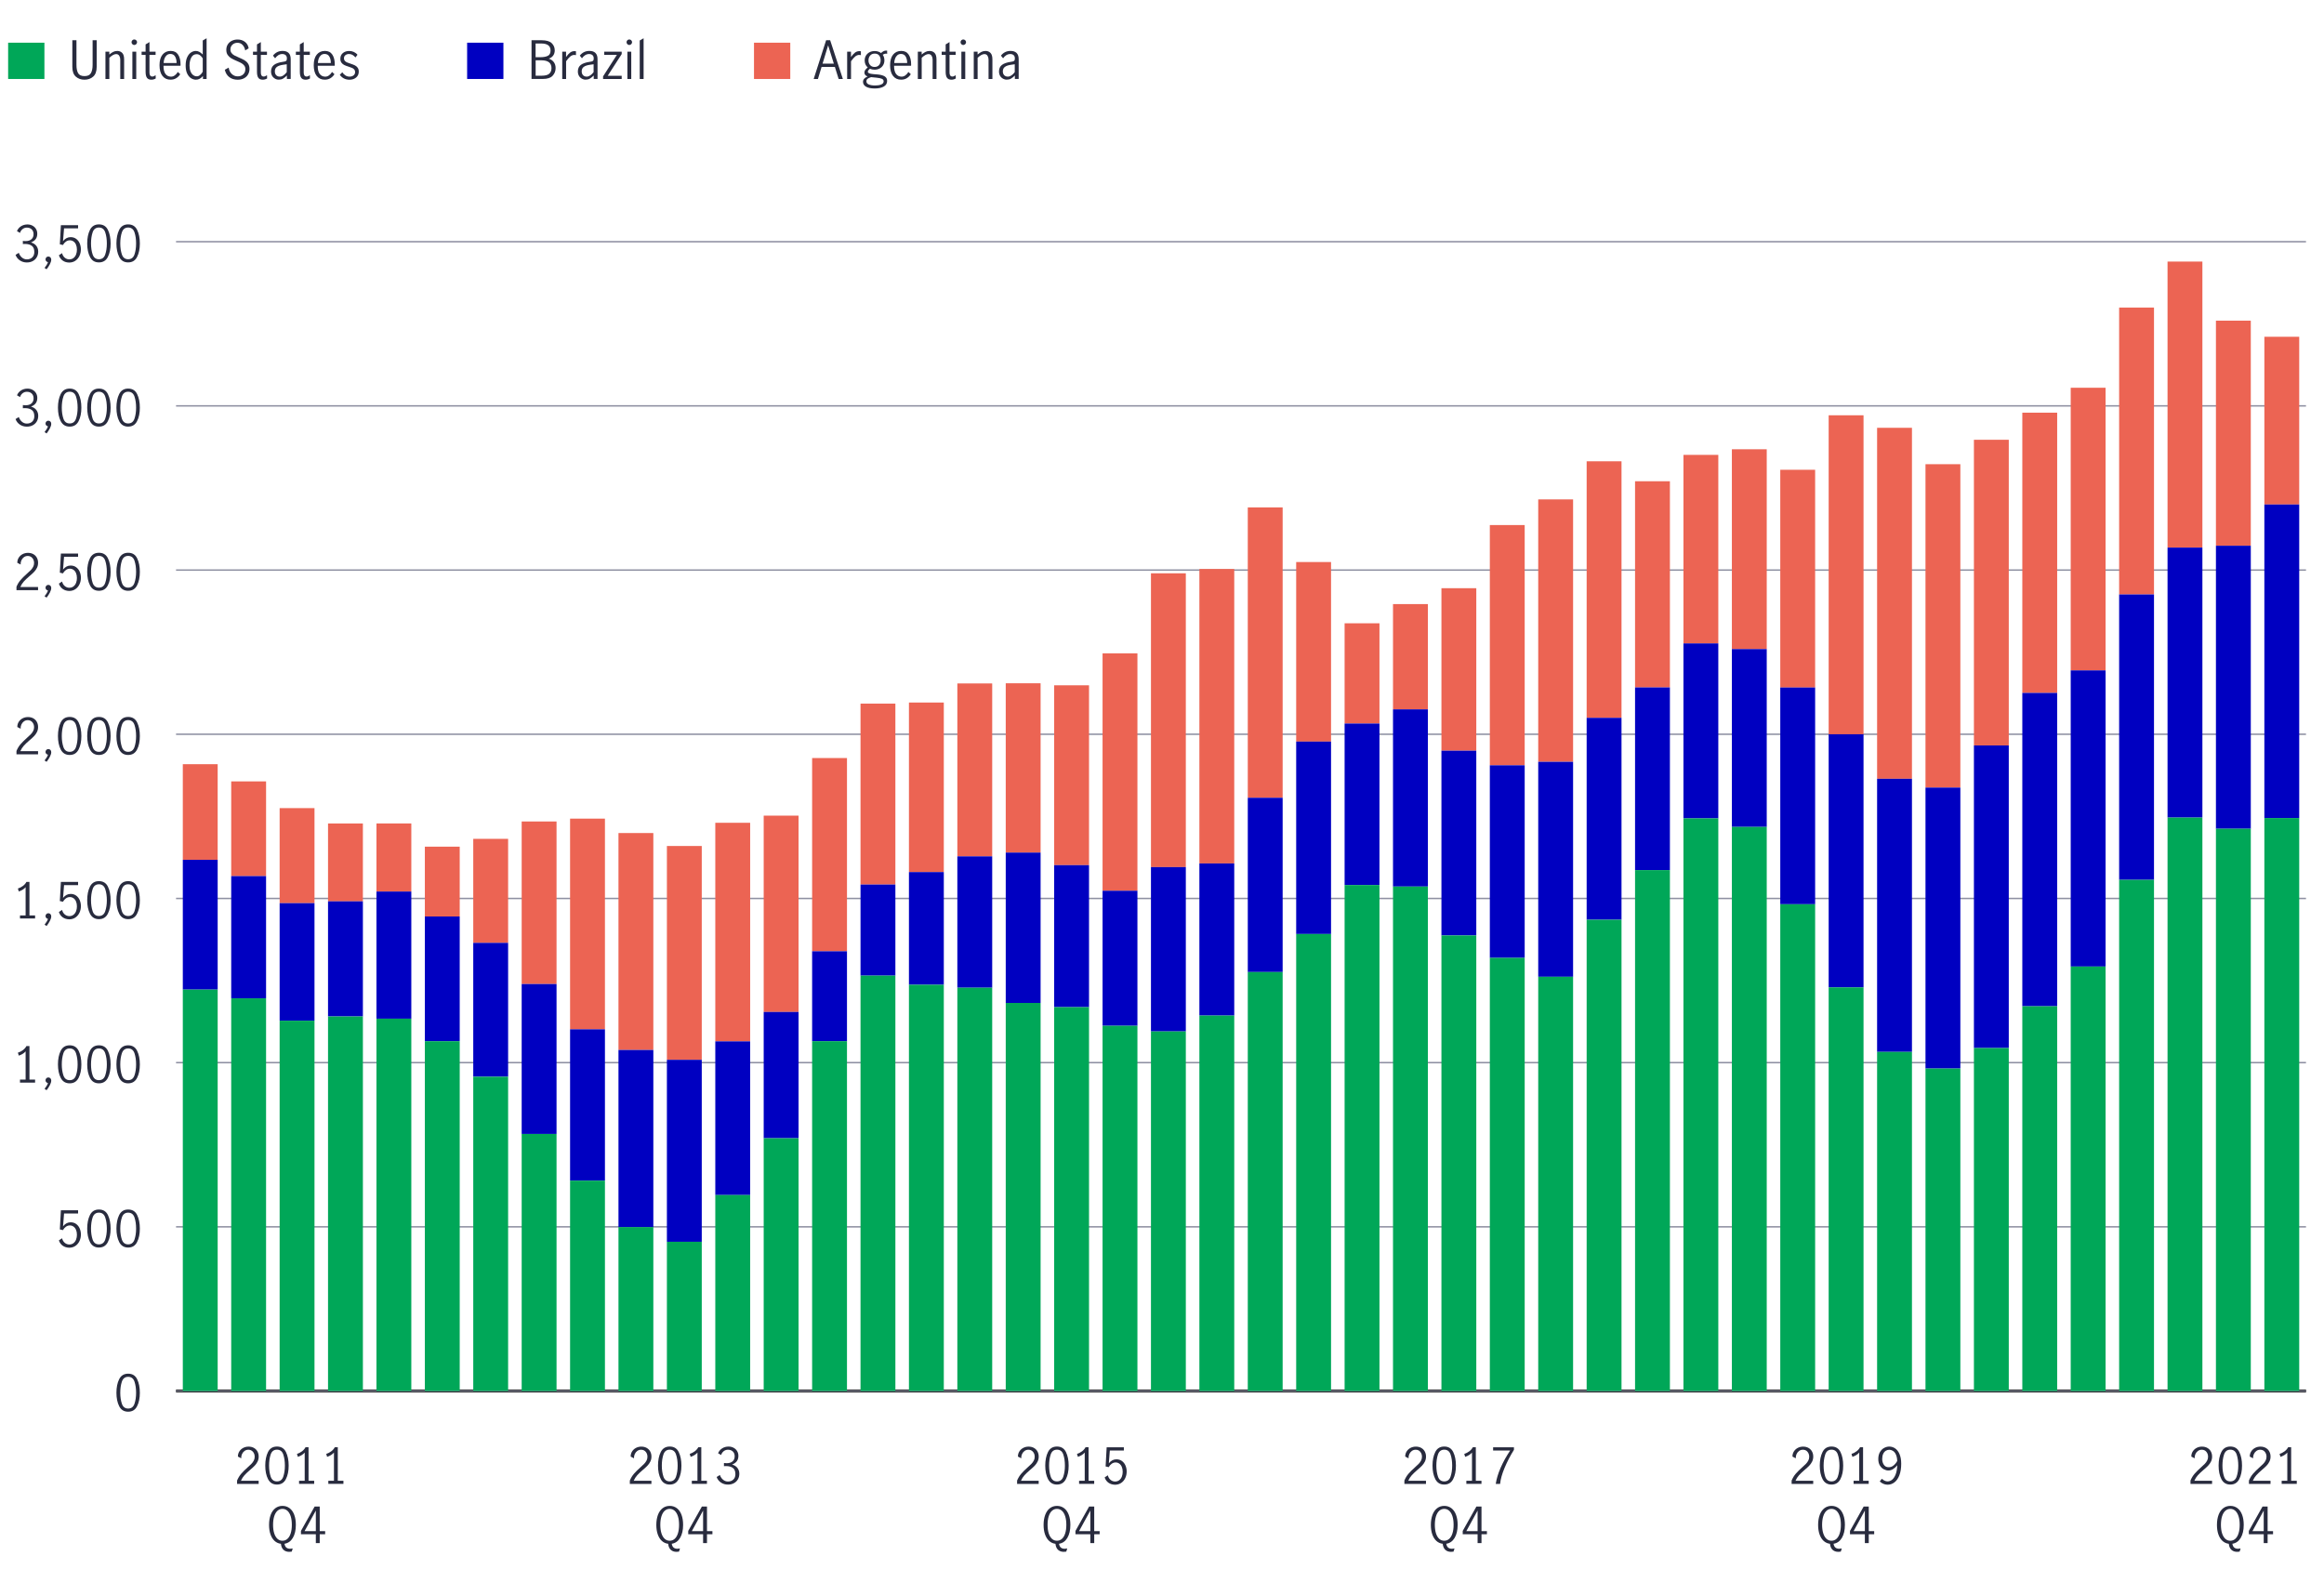 <?xml version="1.0" encoding="utf-8"?>
<!-- Generator: Adobe Illustrator 25.1.0, SVG Export Plug-In . SVG Version: 6.00 Build 0)  -->
<svg version="1.1" id="Layer_2" xmlns="http://www.w3.org/2000/svg" xmlns:xlink="http://www.w3.org/1999/xlink" x="0px" y="0px"
	 viewBox="0 0 800 540" style="enable-background:new 0 0 800 540;" xml:space="preserve">
<style type="text/css">
	.st0{fill:none;stroke:#000000;stroke-miterlimit:10;}
	.st1{fill:#282B3E;}
	.st2{fill-rule:evenodd;clip-rule:evenodd;fill:none;stroke:#8E90A2;stroke-width:0.5;stroke-miterlimit:10;}
	.st3{fill-rule:evenodd;clip-rule:evenodd;fill:#EC6453;}
	.st4{fill-rule:evenodd;clip-rule:evenodd;fill:#0000C1;}
	.st5{fill-rule:evenodd;clip-rule:evenodd;fill:#00A758;}
	.st6{fill:#00A758;}
	.st7{fill:#0000C1;}
	.st8{fill:#EC6453;}
</style>
<line class="st0" x1="60.6" y1="478.88" x2="793.8" y2="478.88"/>
<g>
	<g>
	</g>
	<g>
	</g>
</g>
<path class="st1" d="M41.04,484.14c-0.64-1.25-0.96-2.79-0.96-4.64c0-1.86,0.31-3.42,0.94-4.68c0.62-1.26,1.65-1.9,3.09-1.9
	c1.45,0,2.48,0.63,3.1,1.9s0.93,2.83,0.93,4.68c0,1.85-0.32,3.39-0.96,4.64c-0.64,1.25-1.66,1.87-3.07,1.87
	C42.7,486.01,41.68,485.39,41.04,484.14z M46.29,483.28c0.37-1.09,0.56-2.35,0.56-3.78c0-1.44-0.18-2.71-0.55-3.83
	c-0.37-1.11-1.1-1.67-2.18-1.67c-1.08,0-1.8,0.56-2.17,1.67c-0.37,1.11-0.55,2.39-0.55,3.83c0,1.43,0.19,2.69,0.56,3.78
	c0.37,1.09,1.09,1.64,2.16,1.64C45.19,484.92,45.91,484.38,46.29,483.28z"/>
<path class="st1" d="M21.6,428.87c-0.62-0.44-1.07-1.05-1.33-1.84l1.09-0.73c0.17,0.66,0.48,1.18,0.93,1.56s0.97,0.58,1.57,0.58
	c0.58,0,1.06-0.16,1.46-0.48c0.4-0.32,0.69-0.73,0.88-1.24c0.19-0.51,0.28-1.05,0.28-1.63c0-0.66-0.11-1.23-0.32-1.72
	s-0.51-0.86-0.88-1.11c-0.37-0.25-0.78-0.38-1.23-0.38c-0.5,0-0.96,0.15-1.38,0.46c-0.42,0.31-0.75,0.69-1,1.16l-1.07-0.25
	l0.36-6.58h5.92v1.1h-4.83l-0.34,4.39c0.74-0.91,1.6-1.36,2.6-1.36c0.75,0,1.39,0.2,1.92,0.59s0.94,0.91,1.21,1.55
	c0.27,0.64,0.41,1.32,0.41,2.05c0,0.82-0.16,1.57-0.49,2.27c-0.33,0.7-0.8,1.25-1.41,1.67c-0.61,0.41-1.33,0.62-2.14,0.62
	C22.96,429.52,22.23,429.3,21.6,428.87z"/>
<path class="st1" d="M30.98,427.62c-0.64-1.25-0.96-2.79-0.96-4.64c0-1.86,0.31-3.42,0.94-4.68c0.62-1.26,1.65-1.9,3.09-1.9
	c1.45,0,2.48,0.63,3.1,1.9s0.93,2.83,0.93,4.68c0,1.85-0.32,3.39-0.96,4.64c-0.64,1.25-1.66,1.87-3.07,1.87
	C32.64,429.49,31.62,428.86,30.98,427.62z M36.22,426.76c0.37-1.09,0.56-2.35,0.56-3.78c0-1.44-0.18-2.71-0.55-3.83
	c-0.37-1.11-1.1-1.67-2.18-1.67c-1.08,0-1.8,0.56-2.17,1.67c-0.37,1.11-0.55,2.39-0.55,3.83c0,1.43,0.19,2.69,0.56,3.78
	c0.37,1.09,1.09,1.64,2.16,1.64C35.12,428.4,35.85,427.85,36.22,426.76z"/>
<path class="st1" d="M41.04,427.62c-0.64-1.25-0.96-2.79-0.96-4.64c0-1.86,0.31-3.42,0.94-4.68c0.62-1.26,1.65-1.9,3.09-1.9
	c1.45,0,2.48,0.63,3.1,1.9s0.93,2.83,0.93,4.68c0,1.85-0.32,3.39-0.96,4.64c-0.64,1.25-1.66,1.87-3.07,1.87
	C42.7,429.49,41.68,428.86,41.04,427.62z M46.29,426.76c0.37-1.09,0.56-2.35,0.56-3.78c0-1.44-0.18-2.71-0.55-3.83
	c-0.37-1.11-1.1-1.67-2.18-1.67c-1.08,0-1.8,0.56-2.17,1.67c-0.37,1.11-0.55,2.39-0.55,3.83c0,1.43,0.19,2.69,0.56,3.78
	c0.37,1.09,1.09,1.64,2.16,1.64C45.19,428.4,45.91,427.85,46.29,426.76z"/>
<path class="st1" d="M8.82,371.67v-9.72c-0.53,0.63-1.31,1.13-2.35,1.48l-0.31-1.02c0.63-0.2,1.21-0.5,1.73-0.89
	c0.52-0.39,0.92-0.85,1.21-1.39h1.04v11.54h1.94v1.05h-5.2v-1.05H8.82z"/>
<path class="st1" d="M16.52,372.88c-0.24-0.06-0.44-0.17-0.6-0.33c-0.16-0.16-0.25-0.37-0.25-0.62c0-0.28,0.09-0.52,0.28-0.71
	c0.19-0.19,0.42-0.29,0.69-0.29c0.28,0,0.52,0.1,0.71,0.3c0.19,0.2,0.29,0.45,0.29,0.76c0,0.44-0.15,0.97-0.46,1.57
	c-0.31,0.61-0.69,1.19-1.14,1.76l-0.7-0.46C15.94,374.1,16.33,373.44,16.52,372.88z"/>
<path class="st1" d="M20.91,371.09c-0.64-1.25-0.96-2.79-0.96-4.64c0-1.86,0.31-3.42,0.94-4.68c0.62-1.26,1.65-1.9,3.09-1.9
	c1.45,0,2.48,0.63,3.1,1.9s0.93,2.83,0.93,4.68c0,1.85-0.32,3.39-0.96,4.64c-0.64,1.25-1.66,1.87-3.07,1.87
	C22.58,372.96,21.55,372.34,20.91,371.09z M26.16,370.23c0.37-1.09,0.56-2.35,0.56-3.78c0-1.44-0.18-2.71-0.55-3.83
	c-0.37-1.11-1.1-1.67-2.18-1.67c-1.08,0-1.8,0.56-2.17,1.67c-0.37,1.11-0.55,2.39-0.55,3.83c0,1.43,0.19,2.69,0.56,3.78
	c0.37,1.09,1.09,1.64,2.16,1.64C25.06,371.87,25.78,371.33,26.16,370.23z"/>
<path class="st1" d="M30.98,371.09c-0.64-1.25-0.96-2.79-0.96-4.64c0-1.86,0.31-3.42,0.94-4.68c0.62-1.26,1.65-1.9,3.09-1.9
	c1.45,0,2.48,0.63,3.1,1.9s0.93,2.83,0.93,4.68c0,1.85-0.32,3.39-0.96,4.64c-0.64,1.25-1.66,1.87-3.07,1.87
	C32.64,372.96,31.62,372.34,30.98,371.09z M36.22,370.23c0.37-1.09,0.56-2.35,0.56-3.78c0-1.44-0.18-2.71-0.55-3.83
	c-0.37-1.11-1.1-1.67-2.18-1.67c-1.08,0-1.8,0.56-2.17,1.67c-0.37,1.11-0.55,2.39-0.55,3.83c0,1.43,0.19,2.69,0.56,3.78
	c0.37,1.09,1.09,1.64,2.16,1.64C35.12,371.87,35.85,371.33,36.22,370.23z"/>
<path class="st1" d="M41.04,371.09c-0.64-1.25-0.96-2.79-0.96-4.64c0-1.86,0.31-3.42,0.94-4.68c0.62-1.26,1.65-1.9,3.09-1.9
	c1.45,0,2.48,0.63,3.1,1.9s0.93,2.83,0.93,4.68c0,1.85-0.32,3.39-0.96,4.64c-0.64,1.25-1.66,1.87-3.07,1.87
	C42.7,372.96,41.68,372.34,41.04,371.09z M46.29,370.23c0.37-1.09,0.56-2.35,0.56-3.78c0-1.44-0.18-2.71-0.55-3.83
	c-0.37-1.11-1.1-1.67-2.18-1.67c-1.08,0-1.8,0.56-2.17,1.67c-0.37,1.11-0.55,2.39-0.55,3.83c0,1.43,0.19,2.69,0.56,3.78
	c0.37,1.09,1.09,1.64,2.16,1.64C45.19,371.87,45.91,371.33,46.29,370.23z"/>
<path class="st1" d="M8.82,315.15v-9.72c-0.53,0.63-1.31,1.13-2.35,1.48l-0.31-1.02c0.63-0.2,1.21-0.5,1.73-0.89
	c0.52-0.39,0.92-0.85,1.21-1.39h1.04v11.54h1.94v1.05h-5.2v-1.05H8.82z"/>
<path class="st1" d="M16.52,316.35c-0.24-0.06-0.44-0.17-0.6-0.33c-0.16-0.16-0.25-0.37-0.25-0.62c0-0.28,0.09-0.52,0.28-0.71
	c0.19-0.19,0.42-0.29,0.69-0.29c0.28,0,0.52,0.1,0.71,0.3c0.19,0.2,0.29,0.45,0.29,0.76c0,0.44-0.15,0.97-0.46,1.57
	c-0.31,0.61-0.69,1.19-1.14,1.76l-0.7-0.46C15.94,317.58,16.33,316.92,16.52,316.35z"/>
<path class="st1" d="M21.6,315.82c-0.62-0.44-1.07-1.05-1.33-1.84l1.09-0.73c0.17,0.66,0.48,1.18,0.93,1.56s0.97,0.58,1.57,0.58
	c0.58,0,1.06-0.16,1.46-0.48c0.4-0.32,0.69-0.73,0.88-1.24c0.19-0.51,0.28-1.05,0.28-1.63c0-0.66-0.11-1.23-0.32-1.72
	s-0.51-0.86-0.88-1.11c-0.37-0.25-0.78-0.38-1.23-0.38c-0.5,0-0.96,0.15-1.38,0.46c-0.42,0.31-0.75,0.69-1,1.16l-1.07-0.25
	l0.36-6.58h5.92v1.1h-4.83l-0.34,4.39c0.74-0.91,1.6-1.36,2.6-1.36c0.75,0,1.39,0.2,1.92,0.59s0.94,0.91,1.21,1.55
	c0.27,0.64,0.41,1.32,0.41,2.05c0,0.82-0.16,1.57-0.49,2.27c-0.33,0.7-0.8,1.25-1.41,1.67c-0.61,0.41-1.33,0.62-2.14,0.62
	C22.96,316.47,22.23,316.25,21.6,315.82z"/>
<path class="st1" d="M30.98,314.57c-0.64-1.25-0.96-2.79-0.96-4.64c0-1.86,0.31-3.42,0.94-4.68c0.62-1.26,1.65-1.9,3.09-1.9
	c1.45,0,2.48,0.63,3.1,1.9s0.93,2.83,0.93,4.68c0,1.85-0.32,3.39-0.96,4.64c-0.64,1.25-1.66,1.87-3.07,1.87
	C32.64,316.44,31.62,315.81,30.98,314.57z M36.22,313.71c0.37-1.09,0.56-2.35,0.56-3.78c0-1.44-0.18-2.71-0.55-3.83
	c-0.37-1.11-1.1-1.67-2.18-1.67c-1.08,0-1.8,0.56-2.17,1.67c-0.37,1.11-0.55,2.39-0.55,3.83c0,1.43,0.19,2.69,0.56,3.78
	c0.37,1.09,1.09,1.64,2.16,1.64C35.12,315.35,35.85,314.8,36.22,313.71z"/>
<path class="st1" d="M41.04,314.57c-0.64-1.25-0.96-2.79-0.96-4.64c0-1.86,0.31-3.42,0.94-4.68c0.62-1.26,1.65-1.9,3.09-1.9
	c1.45,0,2.48,0.63,3.1,1.9s0.93,2.83,0.93,4.68c0,1.85-0.32,3.39-0.96,4.64c-0.64,1.25-1.66,1.87-3.07,1.87
	C42.7,316.44,41.68,315.81,41.04,314.57z M46.29,313.71c0.37-1.09,0.56-2.35,0.56-3.78c0-1.44-0.18-2.71-0.55-3.83
	c-0.37-1.11-1.1-1.67-2.18-1.67c-1.08,0-1.8,0.56-2.17,1.67c-0.37,1.11-0.55,2.39-0.55,3.83c0,1.43,0.19,2.69,0.56,3.78
	c0.37,1.09,1.09,1.64,2.16,1.64C45.19,315.35,45.91,314.8,46.29,313.71z"/>
<path class="st1" d="M7.08,256.21c0.56-0.65,1.28-1.36,2.15-2.14c0.58-0.51,1.03-0.94,1.36-1.27c0.33-0.34,0.6-0.71,0.82-1.12
	c0.22-0.41,0.32-0.85,0.32-1.33c0-0.68-0.2-1.25-0.6-1.72c-0.4-0.46-0.92-0.7-1.58-0.7c-0.5,0-0.94,0.14-1.32,0.42
	c-0.38,0.28-0.67,0.64-0.87,1.09c-0.2,0.45-0.29,0.93-0.26,1.44l-1.14-0.59c-0.01-0.63,0.14-1.21,0.46-1.73
	c0.32-0.52,0.76-0.94,1.32-1.24s1.19-0.46,1.88-0.46c0.71,0,1.33,0.15,1.86,0.45c0.53,0.3,0.93,0.71,1.21,1.23
	c0.28,0.52,0.42,1.1,0.42,1.75c0,0.63-0.13,1.21-0.39,1.73s-0.58,0.97-0.97,1.38s-0.91,0.89-1.58,1.45
	c-0.81,0.69-1.46,1.31-1.96,1.86c-0.5,0.55-0.9,1.18-1.21,1.9h6.1v1.09H5.67v-1.16C6.05,257.62,6.51,256.85,7.08,256.21z"/>
<path class="st1" d="M16.52,259.83c-0.24-0.06-0.44-0.17-0.6-0.33c-0.16-0.16-0.25-0.37-0.25-0.62c0-0.28,0.09-0.52,0.28-0.71
	c0.19-0.19,0.42-0.29,0.69-0.29c0.28,0,0.52,0.1,0.71,0.3c0.19,0.2,0.29,0.45,0.29,0.76c0,0.44-0.15,0.97-0.46,1.57
	c-0.31,0.61-0.69,1.19-1.14,1.76l-0.7-0.46C15.94,261.05,16.33,260.4,16.52,259.83z"/>
<path class="st1" d="M20.91,258.04c-0.64-1.25-0.96-2.79-0.96-4.64c0-1.86,0.31-3.42,0.94-4.68c0.62-1.26,1.65-1.9,3.09-1.9
	c1.45,0,2.48,0.63,3.1,1.9s0.93,2.83,0.93,4.68c0,1.85-0.32,3.39-0.96,4.64c-0.64,1.25-1.66,1.87-3.07,1.87
	C22.58,259.91,21.55,259.29,20.91,258.04z M26.16,257.19c0.37-1.09,0.56-2.35,0.56-3.78c0-1.44-0.18-2.71-0.55-3.83
	c-0.37-1.11-1.1-1.67-2.18-1.67c-1.08,0-1.8,0.56-2.17,1.67c-0.37,1.11-0.55,2.39-0.55,3.83c0,1.43,0.19,2.69,0.56,3.78
	c0.37,1.09,1.09,1.64,2.16,1.64C25.06,258.83,25.78,258.28,26.16,257.19z"/>
<path class="st1" d="M30.98,258.04c-0.64-1.25-0.96-2.79-0.96-4.64c0-1.86,0.31-3.42,0.94-4.68c0.62-1.26,1.65-1.9,3.09-1.9
	c1.45,0,2.48,0.63,3.1,1.9s0.93,2.83,0.93,4.68c0,1.85-0.32,3.39-0.96,4.64c-0.64,1.25-1.66,1.87-3.07,1.87
	C32.64,259.91,31.62,259.29,30.98,258.04z M36.22,257.19c0.37-1.09,0.56-2.35,0.56-3.78c0-1.44-0.18-2.71-0.55-3.83
	c-0.37-1.11-1.1-1.67-2.18-1.67c-1.08,0-1.8,0.56-2.17,1.67c-0.37,1.11-0.55,2.39-0.55,3.83c0,1.43,0.19,2.69,0.56,3.78
	c0.37,1.09,1.09,1.64,2.16,1.64C35.12,258.83,35.85,258.28,36.22,257.19z"/>
<path class="st1" d="M41.04,258.04c-0.64-1.25-0.96-2.79-0.96-4.64c0-1.86,0.31-3.42,0.94-4.68c0.62-1.26,1.65-1.9,3.09-1.9
	c1.45,0,2.48,0.63,3.1,1.9s0.93,2.83,0.93,4.68c0,1.85-0.32,3.39-0.96,4.64c-0.64,1.25-1.66,1.87-3.07,1.87
	C42.7,259.91,41.68,259.29,41.04,258.04z M46.29,257.19c0.37-1.09,0.56-2.35,0.56-3.78c0-1.44-0.18-2.71-0.55-3.83
	c-0.37-1.11-1.1-1.67-2.18-1.67c-1.08,0-1.8,0.56-2.17,1.67c-0.37,1.11-0.55,2.39-0.55,3.83c0,1.43,0.19,2.69,0.56,3.78
	c0.37,1.09,1.09,1.64,2.16,1.64C45.19,258.83,45.91,258.28,46.29,257.19z"/>
<path class="st1" d="M7.08,199.68c0.56-0.65,1.28-1.36,2.15-2.14c0.58-0.51,1.03-0.94,1.36-1.27c0.33-0.34,0.6-0.71,0.82-1.12
	c0.22-0.41,0.32-0.85,0.32-1.33c0-0.68-0.2-1.25-0.6-1.72c-0.4-0.46-0.92-0.7-1.58-0.7c-0.5,0-0.94,0.14-1.32,0.42
	c-0.38,0.28-0.67,0.64-0.87,1.09c-0.2,0.45-0.29,0.93-0.26,1.44l-1.14-0.59c-0.01-0.63,0.14-1.21,0.46-1.73
	c0.32-0.52,0.76-0.94,1.32-1.24s1.19-0.46,1.88-0.46c0.71,0,1.33,0.15,1.86,0.45c0.53,0.3,0.93,0.71,1.21,1.23
	c0.28,0.52,0.42,1.1,0.42,1.75c0,0.63-0.13,1.21-0.39,1.73s-0.58,0.97-0.97,1.38s-0.91,0.89-1.58,1.45
	c-0.81,0.69-1.46,1.31-1.96,1.86c-0.5,0.55-0.9,1.18-1.21,1.9h6.1v1.09H5.67V202C6.05,201.1,6.51,200.33,7.08,199.68z"/>
<path class="st1" d="M16.52,203.3c-0.24-0.06-0.44-0.17-0.6-0.33c-0.16-0.16-0.25-0.37-0.25-0.62c0-0.28,0.09-0.52,0.28-0.71
	c0.19-0.19,0.42-0.29,0.69-0.29c0.28,0,0.52,0.1,0.71,0.3c0.19,0.2,0.29,0.45,0.29,0.76c0,0.44-0.15,0.97-0.46,1.57
	c-0.31,0.61-0.69,1.19-1.14,1.76l-0.7-0.46C15.94,204.53,16.33,203.87,16.52,203.3z"/>
<path class="st1" d="M21.6,202.77c-0.62-0.44-1.07-1.05-1.33-1.84l1.09-0.73c0.17,0.66,0.48,1.18,0.93,1.56s0.97,0.58,1.57,0.58
	c0.58,0,1.06-0.16,1.46-0.48c0.4-0.32,0.69-0.73,0.88-1.24c0.19-0.51,0.28-1.05,0.28-1.63c0-0.66-0.11-1.23-0.32-1.72
	s-0.51-0.86-0.88-1.11c-0.37-0.25-0.78-0.38-1.23-0.38c-0.5,0-0.96,0.15-1.38,0.46c-0.42,0.31-0.75,0.69-1,1.16l-1.07-0.25
	l0.36-6.58h5.92v1.1h-4.83l-0.34,4.39c0.74-0.91,1.6-1.36,2.6-1.36c0.75,0,1.39,0.2,1.92,0.59s0.94,0.91,1.21,1.55
	c0.27,0.64,0.41,1.32,0.41,2.05c0,0.82-0.16,1.57-0.49,2.27c-0.33,0.7-0.8,1.25-1.41,1.67c-0.61,0.41-1.33,0.62-2.14,0.62
	C22.96,203.42,22.23,203.21,21.6,202.77z"/>
<path class="st1" d="M30.98,201.52c-0.64-1.25-0.96-2.79-0.96-4.64c0-1.86,0.31-3.42,0.94-4.68c0.62-1.26,1.65-1.9,3.09-1.9
	c1.45,0,2.48,0.63,3.1,1.9s0.93,2.83,0.93,4.68c0,1.85-0.32,3.39-0.96,4.64c-0.64,1.25-1.66,1.87-3.07,1.87
	C32.64,203.39,31.62,202.77,30.98,201.52z M36.22,200.66c0.37-1.09,0.56-2.35,0.56-3.78c0-1.44-0.18-2.71-0.55-3.83
	c-0.37-1.11-1.1-1.67-2.18-1.67c-1.08,0-1.8,0.56-2.17,1.67c-0.37,1.11-0.55,2.39-0.55,3.83c0,1.43,0.19,2.69,0.56,3.78
	c0.37,1.09,1.09,1.64,2.16,1.64C35.12,202.3,35.85,201.76,36.22,200.66z"/>
<path class="st1" d="M41.04,201.52c-0.64-1.25-0.96-2.79-0.96-4.64c0-1.86,0.31-3.42,0.94-4.68c0.62-1.26,1.65-1.9,3.09-1.9
	c1.45,0,2.48,0.63,3.1,1.9s0.93,2.83,0.93,4.68c0,1.85-0.32,3.39-0.96,4.64c-0.64,1.25-1.66,1.87-3.07,1.87
	C42.7,203.39,41.68,202.77,41.04,201.52z M46.29,200.66c0.37-1.09,0.56-2.35,0.56-3.78c0-1.44-0.18-2.71-0.55-3.83
	c-0.37-1.11-1.1-1.67-2.18-1.67c-1.08,0-1.8,0.56-2.17,1.67c-0.37,1.11-0.55,2.39-0.55,3.83c0,1.43,0.19,2.69,0.56,3.78
	c0.37,1.09,1.09,1.64,2.16,1.64C45.19,202.3,45.91,201.76,46.29,200.66z"/>
<path class="st1" d="M6.86,146.19c-0.7-0.46-1.21-1.1-1.51-1.92l1.12-0.7c0.23,0.66,0.59,1.2,1.08,1.62
	c0.49,0.42,1.06,0.63,1.69,0.63c0.77,0,1.39-0.23,1.86-0.68c0.47-0.45,0.71-1.06,0.71-1.84c0-1-0.28-1.71-0.85-2.14
	c-0.57-0.43-1.36-0.65-2.38-0.65c-0.31,0-0.54,0.01-0.71,0.03v-1.09c0.27,0.05,0.58,0.07,0.92,0.07c0.9,0,1.58-0.22,2.06-0.65
	s0.71-1.01,0.71-1.73c0-0.69-0.21-1.24-0.63-1.65c-0.42-0.41-0.98-0.61-1.68-0.61c-0.57,0-1.06,0.17-1.49,0.52s-0.71,0.78-0.86,1.3
	l-1.05-0.61c0.27-0.69,0.73-1.25,1.38-1.67c0.65-0.42,1.39-0.63,2.23-0.63c0.65,0,1.23,0.14,1.74,0.42
	c0.52,0.28,0.92,0.66,1.21,1.15s0.43,1.03,0.43,1.63c0,0.71-0.17,1.31-0.51,1.8s-0.89,0.88-1.65,1.19c0.8,0.23,1.42,0.62,1.84,1.18
	c0.42,0.56,0.64,1.22,0.64,1.96c0,0.76-0.17,1.42-0.51,1.99c-0.34,0.57-0.81,1-1.4,1.31c-0.59,0.31-1.27,0.46-2.01,0.46
	C8.35,146.88,7.57,146.65,6.86,146.19z"/>
<path class="st1" d="M16.52,146.78c-0.24-0.06-0.44-0.17-0.6-0.33c-0.16-0.16-0.25-0.37-0.25-0.62c0-0.28,0.09-0.52,0.28-0.71
	c0.19-0.19,0.42-0.29,0.69-0.29c0.28,0,0.52,0.1,0.71,0.3c0.19,0.2,0.29,0.45,0.29,0.76c0,0.44-0.15,0.97-0.46,1.57
	c-0.31,0.61-0.69,1.19-1.14,1.76l-0.7-0.46C15.94,148,16.33,147.35,16.52,146.78z"/>
<path class="st1" d="M20.91,145c-0.64-1.25-0.96-2.79-0.96-4.64c0-1.86,0.31-3.42,0.94-4.68c0.62-1.26,1.65-1.9,3.09-1.9
	c1.45,0,2.48,0.63,3.1,1.9s0.93,2.83,0.93,4.68c0,1.85-0.32,3.39-0.96,4.64c-0.64,1.25-1.66,1.87-3.07,1.87
	C22.58,146.87,21.55,146.24,20.91,145z M26.16,144.14c0.37-1.09,0.56-2.35,0.56-3.78c0-1.44-0.18-2.71-0.55-3.83
	c-0.37-1.11-1.1-1.67-2.18-1.67c-1.08,0-1.8,0.56-2.17,1.67c-0.37,1.11-0.55,2.39-0.55,3.83c0,1.43,0.19,2.69,0.56,3.78
	c0.37,1.09,1.09,1.64,2.16,1.64C25.06,145.78,25.78,145.23,26.16,144.14z"/>
<path class="st1" d="M30.98,145c-0.64-1.25-0.96-2.79-0.96-4.64c0-1.86,0.31-3.42,0.94-4.68c0.62-1.26,1.65-1.9,3.09-1.9
	c1.45,0,2.48,0.63,3.1,1.9s0.93,2.83,0.93,4.68c0,1.85-0.32,3.39-0.96,4.64c-0.64,1.25-1.66,1.87-3.07,1.87
	C32.64,146.87,31.62,146.24,30.98,145z M36.22,144.14c0.37-1.09,0.56-2.35,0.56-3.78c0-1.44-0.18-2.71-0.55-3.83
	c-0.37-1.11-1.1-1.67-2.18-1.67c-1.08,0-1.8,0.56-2.17,1.67c-0.37,1.11-0.55,2.39-0.55,3.83c0,1.43,0.19,2.69,0.56,3.78
	c0.37,1.09,1.09,1.64,2.16,1.64C35.12,145.78,35.85,145.23,36.22,144.14z"/>
<path class="st1" d="M41.04,145c-0.64-1.25-0.96-2.79-0.96-4.64c0-1.86,0.31-3.42,0.94-4.68c0.62-1.26,1.65-1.9,3.09-1.9
	c1.45,0,2.48,0.63,3.1,1.9s0.93,2.83,0.93,4.68c0,1.85-0.32,3.39-0.96,4.64c-0.64,1.25-1.66,1.87-3.07,1.87
	C42.7,146.87,41.68,146.24,41.04,145z M46.29,144.14c0.37-1.09,0.56-2.35,0.56-3.78c0-1.44-0.18-2.71-0.55-3.83
	c-0.37-1.11-1.1-1.67-2.18-1.67c-1.08,0-1.8,0.56-2.17,1.67c-0.37,1.11-0.55,2.39-0.55,3.83c0,1.43,0.19,2.69,0.56,3.78
	c0.37,1.09,1.09,1.64,2.16,1.64C45.19,145.78,45.91,145.23,46.29,144.14z"/>
<path class="st1" d="M6.86,89.66c-0.7-0.46-1.21-1.1-1.51-1.92l1.12-0.7c0.23,0.66,0.59,1.2,1.08,1.62
	c0.49,0.42,1.06,0.63,1.69,0.63c0.77,0,1.39-0.23,1.86-0.68c0.47-0.45,0.71-1.06,0.71-1.84c0-1-0.28-1.71-0.85-2.14
	c-0.57-0.43-1.36-0.65-2.38-0.65c-0.31,0-0.54,0.01-0.71,0.03v-1.09C8.14,82.98,8.44,83,8.78,83c0.9,0,1.58-0.22,2.06-0.65
	s0.71-1.01,0.71-1.73c0-0.69-0.21-1.24-0.63-1.65c-0.42-0.41-0.98-0.61-1.68-0.61c-0.57,0-1.06,0.17-1.49,0.52s-0.71,0.78-0.86,1.3
	l-1.05-0.61c0.27-0.69,0.73-1.25,1.38-1.67c0.65-0.42,1.39-0.63,2.23-0.63c0.65,0,1.23,0.14,1.74,0.42
	c0.52,0.28,0.92,0.66,1.21,1.15s0.43,1.03,0.43,1.63c0,0.71-0.17,1.31-0.51,1.8s-0.89,0.88-1.65,1.19c0.8,0.23,1.42,0.62,1.84,1.18
	c0.42,0.56,0.64,1.22,0.64,1.96c0,0.76-0.17,1.42-0.51,1.99c-0.34,0.57-0.81,1-1.4,1.31c-0.59,0.31-1.27,0.46-2.01,0.46
	C8.35,90.36,7.57,90.13,6.86,89.66z"/>
<path class="st1" d="M16.52,90.26c-0.24-0.06-0.44-0.17-0.6-0.33c-0.16-0.16-0.25-0.37-0.25-0.62c0-0.28,0.09-0.52,0.28-0.71
	c0.19-0.19,0.42-0.29,0.69-0.29c0.28,0,0.52,0.1,0.71,0.3c0.19,0.2,0.29,0.45,0.29,0.76c0,0.44-0.15,0.97-0.46,1.57
	c-0.31,0.61-0.69,1.19-1.14,1.76l-0.7-0.46C15.94,91.48,16.33,90.82,16.52,90.26z"/>
<path class="st1" d="M21.6,89.72c-0.62-0.44-1.07-1.05-1.33-1.84l1.09-0.73c0.17,0.66,0.48,1.18,0.93,1.56s0.97,0.58,1.57,0.58
	c0.58,0,1.06-0.16,1.46-0.48c0.4-0.32,0.69-0.73,0.88-1.24c0.19-0.51,0.28-1.05,0.28-1.63c0-0.66-0.11-1.23-0.32-1.72
	s-0.51-0.86-0.88-1.11c-0.37-0.25-0.78-0.38-1.23-0.38c-0.5,0-0.96,0.15-1.38,0.46c-0.42,0.31-0.75,0.69-1,1.16l-1.07-0.25
	l0.36-6.58h5.92v1.1h-4.83L21.7,83c0.74-0.91,1.6-1.36,2.6-1.36c0.75,0,1.39,0.2,1.92,0.59s0.94,0.91,1.21,1.55
	c0.27,0.64,0.41,1.32,0.41,2.05c0,0.82-0.16,1.57-0.49,2.27c-0.33,0.7-0.8,1.25-1.41,1.67c-0.61,0.41-1.33,0.62-2.14,0.62
	C22.96,90.38,22.23,90.16,21.6,89.72z"/>
<path class="st1" d="M30.98,88.47c-0.64-1.25-0.96-2.79-0.96-4.64c0-1.86,0.31-3.42,0.94-4.68c0.62-1.26,1.65-1.9,3.09-1.9
	c1.45,0,2.48,0.63,3.1,1.9s0.93,2.83,0.93,4.68c0,1.85-0.32,3.39-0.96,4.64c-0.64,1.25-1.66,1.87-3.07,1.87
	C32.64,90.34,31.62,89.72,30.98,88.47z M36.22,87.61c0.37-1.09,0.56-2.35,0.56-3.78c0-1.44-0.18-2.71-0.55-3.83
	c-0.37-1.11-1.1-1.67-2.18-1.67c-1.08,0-1.8,0.56-2.17,1.67c-0.37,1.11-0.55,2.39-0.55,3.83c0,1.43,0.19,2.69,0.56,3.78
	c0.37,1.09,1.09,1.64,2.16,1.64C35.12,89.25,35.85,88.71,36.22,87.61z"/>
<path class="st1" d="M41.04,88.47c-0.64-1.25-0.96-2.79-0.96-4.64c0-1.86,0.31-3.42,0.94-4.68c0.62-1.26,1.65-1.9,3.09-1.9
	c1.45,0,2.48,0.63,3.1,1.9s0.93,2.83,0.93,4.68c0,1.85-0.32,3.39-0.96,4.64c-0.64,1.25-1.66,1.87-3.07,1.87
	C42.7,90.34,41.68,89.72,41.04,88.47z M46.29,87.61c0.37-1.09,0.56-2.35,0.56-3.78c0-1.44-0.18-2.71-0.55-3.83
	c-0.37-1.11-1.1-1.67-2.18-1.67c-1.08,0-1.8,0.56-2.17,1.67c-0.37,1.11-0.55,2.39-0.55,3.83c0,1.43,0.19,2.69,0.56,3.78
	c0.37,1.09,1.09,1.64,2.16,1.64C45.19,89.25,45.91,88.71,46.29,87.61z"/>
<line class="st2" x1="60.6" y1="478.88" x2="793.8" y2="478.88"/>
<line class="st2" x1="60.6" y1="422.36" x2="793.8" y2="422.36"/>
<line class="st2" x1="60.6" y1="365.83" x2="793.8" y2="365.83"/>
<line class="st2" x1="60.6" y1="309.31" x2="793.8" y2="309.31"/>
<line class="st2" x1="60.6" y1="252.78" x2="793.8" y2="252.78"/>
<line class="st2" x1="60.6" y1="196.26" x2="793.8" y2="196.26"/>
<line class="st2" x1="60.6" y1="139.73" x2="793.8" y2="139.73"/>
<line class="st2" x1="60.6" y1="83.21" x2="793.8" y2="83.21"/>
<g>
</g>
<rect x="62.93" y="263.09" class="st3" width="12" height="32.92"/>
<rect x="79.59" y="269.01" class="st3" width="12" height="32.62"/>
<rect x="96.26" y="278.21" class="st3" width="12" height="32.72"/>
<rect x="112.92" y="283.5" class="st3" width="12" height="26.8"/>
<rect x="129.59" y="283.49" class="st3" width="12" height="23.43"/>
<rect x="146.25" y="291.48" class="st3" width="12" height="24.04"/>
<rect x="162.91" y="288.79" class="st3" width="12" height="35.82"/>
<rect x="179.58" y="282.81" class="st3" width="12" height="55.96"/>
<rect x="196.24" y="281.83" class="st3" width="12" height="72.54"/>
<rect x="212.9" y="286.79" class="st3" width="12" height="74.68"/>
<rect x="229.57" y="291.25" class="st3" width="12" height="73.61"/>
<rect x="246.23" y="283.26" class="st3" width="12" height="75.25"/>
<rect x="262.89" y="280.8" class="st3" width="12" height="67.6"/>
<rect x="279.56" y="260.97" class="st3" width="12" height="66.52"/>
<rect x="296.22" y="242.23" class="st3" width="12" height="62.29"/>
<rect x="312.89" y="241.86" class="st3" width="12" height="58.37"/>
<rect x="329.55" y="235.29" class="st3" width="12" height="59.53"/>
<rect x="346.21" y="235.23" class="st3" width="12" height="58.29"/>
<rect x="362.88" y="235.93" class="st3" width="12" height="61.92"/>
<rect x="379.54" y="224.92" class="st3" width="12" height="81.75"/>
<rect x="396.2" y="197.37" class="st3" width="12" height="101.15"/>
<rect x="412.87" y="195.88" class="st3" width="12" height="101.37"/>
<rect x="429.53" y="174.68" class="st3" width="12" height="99.97"/>
<rect x="446.19" y="193.49" class="st3" width="12" height="61.82"/>
<rect x="462.86" y="214.58" class="st3" width="12" height="34.51"/>
<rect x="479.52" y="207.97" class="st3" width="12" height="36.24"/>
<rect x="496.19" y="202.5" class="st3" width="12" height="55.94"/>
<rect x="512.85" y="180.76" class="st3" width="12" height="82.71"/>
<rect x="529.51" y="171.93" class="st3" width="12" height="90.34"/>
<rect x="546.18" y="158.81" class="st3" width="12" height="88.33"/>
<rect x="562.84" y="165.68" class="st3" width="12" height="70.98"/>
<rect x="579.5" y="156.6" class="st3" width="12" height="64.9"/>
<rect x="596.17" y="154.67" class="st3" width="12" height="68.79"/>
<rect x="612.83" y="161.73" class="st3" width="12" height="74.97"/>
<rect x="629.49" y="142.97" class="st3" width="12" height="109.82"/>
<rect x="646.16" y="147.28" class="st3" width="12" height="120.83"/>
<rect x="662.82" y="159.81" class="st3" width="12" height="111.33"/>
<rect x="679.49" y="151.4" class="st3" width="12" height="105.23"/>
<rect x="696.15" y="142.07" class="st3" width="12" height="96.48"/>
<rect x="712.81" y="133.49" class="st3" width="12" height="97.31"/>
<rect x="729.48" y="105.88" class="st3" width="12" height="98.77"/>
<rect x="746.14" y="90.05" class="st3" width="12" height="98.46"/>
<rect x="762.8" y="110.39" class="st3" width="12" height="77.48"/>
<rect x="779.47" y="115.94" class="st3" width="12" height="57.74"/>
<rect x="62.93" y="296.01" class="st4" width="12" height="44.68"/>
<rect x="79.59" y="301.62" class="st4" width="12" height="42.08"/>
<rect x="96.26" y="310.93" class="st4" width="12" height="40.46"/>
<rect x="112.92" y="310.3" class="st4" width="12" height="39.63"/>
<rect x="129.59" y="306.93" class="st4" width="12" height="43.77"/>
<rect x="146.25" y="315.52" class="st4" width="12" height="42.94"/>
<rect x="162.91" y="324.6" class="st4" width="12" height="46.08"/>
<rect x="179.58" y="338.77" class="st4" width="12" height="51.61"/>
<rect x="196.24" y="354.36" class="st4" width="12" height="52.08"/>
<rect x="212.9" y="361.47" class="st4" width="12" height="60.98"/>
<rect x="229.57" y="364.86" class="st4" width="12" height="62.65"/>
<rect x="246.23" y="358.51" class="st4" width="12" height="52.91"/>
<rect x="262.89" y="348.39" class="st4" width="12" height="43.47"/>
<rect x="279.56" y="327.49" class="st4" width="12" height="30.96"/>
<rect x="296.22" y="304.52" class="st4" width="12" height="31.36"/>
<rect x="312.89" y="300.23" class="st4" width="12" height="38.79"/>
<rect x="329.55" y="294.82" class="st4" width="12" height="45.23"/>
<rect x="346.21" y="293.52" class="st4" width="12" height="51.76"/>
<rect x="362.88" y="297.85" class="st4" width="12" height="48.88"/>
<rect x="379.54" y="306.66" class="st4" width="12" height="46.49"/>
<rect x="396.2" y="298.52" class="st4" width="12" height="56.57"/>
<rect x="412.87" y="297.25" class="st4" width="12" height="52.38"/>
<rect x="429.53" y="274.65" class="st4" width="12" height="60"/>
<rect x="446.19" y="255.3" class="st4" width="12" height="66.25"/>
<rect x="462.86" y="249.09" class="st4" width="12" height="55.59"/>
<rect x="479.52" y="244.21" class="st4" width="12" height="61"/>
<rect x="496.19" y="258.44" class="st4" width="12" height="63.61"/>
<rect x="512.85" y="263.47" class="st4" width="12" height="66.3"/>
<rect x="529.51" y="262.27" class="st4" width="12" height="74"/>
<rect x="546.18" y="247.13" class="st4" width="12" height="69.51"/>
<rect x="562.84" y="236.66" class="st4" width="12" height="62.88"/>
<rect x="579.5" y="221.51" class="st4" width="12" height="60.24"/>
<rect x="596.17" y="223.46" class="st4" width="12" height="61.23"/>
<rect x="612.83" y="236.69" class="st4" width="12" height="74.61"/>
<rect x="629.49" y="252.78" class="st4" width="12" height="87.15"/>
<rect x="646.16" y="268.11" class="st4" width="12" height="94.03"/>
<rect x="662.82" y="271.14" class="st4" width="12" height="96.73"/>
<rect x="679.49" y="256.63" class="st4" width="12" height="104.18"/>
<rect x="696.15" y="238.55" class="st4" width="12" height="107.87"/>
<rect x="712.81" y="230.8" class="st4" width="12" height="101.95"/>
<rect x="729.48" y="204.65" class="st4" width="12" height="98.26"/>
<rect x="746.14" y="188.52" class="st4" width="12" height="92.95"/>
<rect x="762.8" y="187.88" class="st4" width="12" height="97.44"/>
<rect x="779.47" y="173.68" class="st4" width="12" height="107.96"/>
<rect x="62.93" y="340.69" class="st5" width="12" height="138.19"/>
<rect x="79.59" y="343.7" class="st5" width="12" height="135.18"/>
<rect x="96.26" y="351.39" class="st5" width="12" height="127.49"/>
<rect x="112.92" y="349.94" class="st5" width="12" height="128.94"/>
<rect x="129.59" y="350.7" class="st5" width="12" height="128.18"/>
<rect x="146.25" y="358.46" class="st5" width="12" height="120.42"/>
<rect x="162.91" y="370.69" class="st5" width="12" height="108.19"/>
<rect x="179.58" y="390.39" class="st5" width="12" height="88.49"/>
<rect x="196.24" y="406.45" class="st5" width="12" height="72.43"/>
<rect x="212.9" y="422.45" class="st5" width="12" height="56.43"/>
<rect x="229.57" y="427.51" class="st5" width="12" height="51.37"/>
<rect x="246.23" y="411.42" class="st5" width="12" height="67.46"/>
<rect x="262.89" y="391.87" class="st5" width="12" height="87.01"/>
<rect x="279.56" y="358.45" class="st5" width="12" height="120.43"/>
<rect x="296.22" y="335.88" class="st5" width="12" height="143"/>
<rect x="312.89" y="339.02" class="st5" width="12" height="139.86"/>
<rect x="329.55" y="340.05" class="st5" width="12" height="138.82"/>
<rect x="346.21" y="345.28" class="st5" width="12" height="133.6"/>
<rect x="362.88" y="346.73" class="st5" width="12" height="132.15"/>
<rect x="379.54" y="353.15" class="st5" width="12" height="125.73"/>
<rect x="396.2" y="355.09" class="st5" width="12" height="123.79"/>
<rect x="412.87" y="349.63" class="st5" width="12" height="129.25"/>
<rect x="429.53" y="334.65" class="st5" width="12" height="144.23"/>
<rect x="446.19" y="321.55" class="st5" width="12" height="157.33"/>
<rect x="462.86" y="304.69" class="st5" width="12" height="174.19"/>
<rect x="479.52" y="305.22" class="st5" width="12" height="173.66"/>
<rect x="496.19" y="322.05" class="st5" width="12" height="156.83"/>
<rect x="512.85" y="329.76" class="st5" width="12" height="149.12"/>
<rect x="529.51" y="336.27" class="st5" width="12" height="142.61"/>
<rect x="546.18" y="316.65" class="st5" width="12" height="162.23"/>
<rect x="562.84" y="299.55" class="st5" width="12" height="179.33"/>
<rect x="579.5" y="281.74" class="st5" width="12" height="197.14"/>
<rect x="596.17" y="284.69" class="st5" width="12" height="194.19"/>
<rect x="612.83" y="311.31" class="st5" width="12" height="167.57"/>
<rect x="629.49" y="339.93" class="st5" width="12" height="138.95"/>
<rect x="646.16" y="362.14" class="st5" width="12" height="116.74"/>
<rect x="662.82" y="367.87" class="st5" width="12" height="111.01"/>
<rect x="679.49" y="360.81" class="st5" width="12" height="118.07"/>
<rect x="696.15" y="346.42" class="st5" width="12" height="132.46"/>
<rect x="712.81" y="332.75" class="st5" width="12" height="146.13"/>
<rect x="729.48" y="302.91" class="st5" width="12" height="175.97"/>
<rect x="746.14" y="281.47" class="st5" width="12" height="197.41"/>
<rect x="762.8" y="285.31" class="st5" width="12" height="193.57"/>
<rect x="779.47" y="281.63" class="st5" width="12" height="197.24"/>
<g>
	<g>
	</g>
	<g>
	</g>
	<g>
	</g>
</g>
<g>
</g>
<path class="st1" d="M755.44,507.38c0.56-0.65,1.28-1.36,2.15-2.14c0.58-0.51,1.03-0.94,1.36-1.27c0.33-0.34,0.6-0.71,0.82-1.12
	c0.21-0.41,0.32-0.85,0.32-1.33c0-0.68-0.2-1.25-0.59-1.72s-0.92-0.7-1.58-0.7c-0.5,0-0.94,0.14-1.32,0.42
	c-0.38,0.28-0.67,0.64-0.87,1.09c-0.2,0.45-0.29,0.93-0.26,1.44l-1.14-0.59c-0.01-0.63,0.14-1.21,0.46-1.73
	c0.32-0.52,0.76-0.94,1.32-1.24c0.56-0.31,1.19-0.46,1.88-0.46c0.71,0,1.33,0.15,1.86,0.45s0.93,0.71,1.21,1.23
	c0.28,0.52,0.42,1.1,0.42,1.75c0,0.63-0.13,1.21-0.39,1.73s-0.58,0.97-0.97,1.38c-0.39,0.4-0.91,0.89-1.58,1.45
	c-0.8,0.69-1.46,1.31-1.96,1.86c-0.5,0.55-0.9,1.18-1.21,1.9h6.1v1.09h-7.43v-1.16C754.41,508.8,754.88,508.03,755.44,507.38z"/>
<path class="st1" d="M764.68,509.22c-0.64-1.25-0.96-2.79-0.96-4.64c0-1.86,0.31-3.42,0.94-4.68c0.62-1.26,1.65-1.9,3.09-1.9
	c1.45,0,2.48,0.63,3.1,1.9c0.62,1.26,0.93,2.83,0.93,4.68c0,1.85-0.32,3.39-0.96,4.64c-0.64,1.25-1.66,1.87-3.07,1.87
	S765.32,510.46,764.68,509.22z M769.93,508.36c0.37-1.09,0.56-2.35,0.56-3.78c0-1.44-0.18-2.71-0.55-3.83
	c-0.37-1.11-1.1-1.67-2.18-1.67c-1.08,0-1.8,0.56-2.17,1.67c-0.37,1.11-0.55,2.39-0.55,3.83c0,1.43,0.19,2.69,0.56,3.78
	c0.37,1.09,1.09,1.64,2.16,1.64C768.83,510,769.55,509.45,769.93,508.36z"/>
<path class="st1" d="M775.56,507.38c0.56-0.65,1.28-1.36,2.15-2.14c0.58-0.51,1.03-0.94,1.36-1.27c0.33-0.34,0.6-0.71,0.82-1.12
	c0.21-0.41,0.32-0.85,0.32-1.33c0-0.68-0.2-1.25-0.59-1.72s-0.92-0.7-1.58-0.7c-0.5,0-0.94,0.14-1.32,0.42
	c-0.38,0.28-0.67,0.64-0.87,1.09c-0.2,0.45-0.29,0.93-0.26,1.44l-1.14-0.59c-0.01-0.63,0.14-1.21,0.46-1.73
	c0.32-0.52,0.76-0.94,1.32-1.24c0.56-0.31,1.19-0.46,1.88-0.46c0.71,0,1.33,0.15,1.86,0.45s0.93,0.71,1.21,1.23
	c0.28,0.52,0.42,1.1,0.42,1.75c0,0.63-0.13,1.21-0.39,1.73s-0.58,0.97-0.97,1.38c-0.39,0.4-0.91,0.89-1.58,1.45
	c-0.8,0.69-1.46,1.31-1.96,1.86c-0.5,0.55-0.9,1.18-1.21,1.9h6.1v1.09h-7.43v-1.16C774.54,508.8,775,508.03,775.56,507.38z"/>
<path class="st1" d="M787.37,509.79v-9.72c-0.53,0.63-1.32,1.13-2.35,1.48l-0.31-1.02c0.63-0.2,1.21-0.5,1.73-0.89
	c0.52-0.39,0.92-0.85,1.21-1.39h1.04v11.54h1.94v1.05h-5.2v-1.05H787.37z"/>
<path class="st1" d="M769.08,532.77c0.32,0.28,0.77,0.42,1.34,0.42c0.17,0,0.46-0.03,0.87-0.1l-0.34,1.09
	c-0.41,0.05-0.7,0.07-0.88,0.07c-0.77,0-1.41-0.22-1.92-0.67s-0.82-1.15-0.92-2.1c-0.84-0.1-1.56-0.43-2.18-0.99
	c-0.61-0.56-1.08-1.31-1.41-2.25c-0.33-0.94-0.49-2.03-0.49-3.26c0-1.33,0.19-2.48,0.56-3.47c0.37-0.99,0.91-1.75,1.6-2.28
	c0.69-0.53,1.51-0.8,2.45-0.8c0.94,0,1.76,0.27,2.46,0.8c0.7,0.53,1.23,1.29,1.6,2.28c0.37,0.99,0.55,2.14,0.55,3.47
	c0,1.82-0.35,3.31-1.04,4.47c-0.69,1.16-1.65,1.83-2.87,2.02C768.55,532.05,768.76,532.49,769.08,532.77z M764.91,527.87
	c0.26,0.82,0.63,1.45,1.12,1.9s1.06,0.66,1.72,0.66c0.66,0,1.23-0.22,1.72-0.66s0.86-1.07,1.12-1.9s0.39-1.79,0.39-2.92
	c0-1.13-0.13-2.11-0.39-2.93c-0.26-0.82-0.63-1.45-1.12-1.9c-0.49-0.44-1.06-0.66-1.72-0.66c-0.66,0-1.23,0.22-1.72,0.66
	c-0.49,0.44-0.86,1.08-1.12,1.9s-0.39,1.8-0.39,2.92S764.65,527.05,764.91,527.87z"/>
<path class="st1" d="M779.25,528.19h-5.12v-1.14l4.71-8.4h1.75v8.47h1.87v1.07h-1.87v3.06h-1.34V528.19z M779.25,527.12v-7.04h-0.02
	l-3.86,7.04H779.25z"/>
<path class="st1" d="M618.14,507.38c0.56-0.65,1.28-1.36,2.15-2.14c0.58-0.51,1.03-0.94,1.36-1.27c0.33-0.34,0.6-0.71,0.82-1.12
	c0.21-0.41,0.32-0.85,0.32-1.33c0-0.68-0.2-1.25-0.59-1.72s-0.92-0.7-1.58-0.7c-0.5,0-0.94,0.14-1.32,0.42
	c-0.38,0.28-0.67,0.64-0.87,1.09c-0.2,0.45-0.29,0.93-0.26,1.44l-1.14-0.59c-0.01-0.63,0.14-1.21,0.46-1.73
	c0.32-0.52,0.76-0.94,1.32-1.24c0.56-0.31,1.19-0.46,1.88-0.46c0.71,0,1.33,0.15,1.86,0.45s0.93,0.71,1.21,1.23
	c0.28,0.52,0.42,1.1,0.42,1.75c0,0.63-0.13,1.21-0.39,1.73s-0.58,0.97-0.97,1.38c-0.39,0.4-0.91,0.89-1.58,1.45
	c-0.8,0.69-1.46,1.31-1.96,1.86c-0.5,0.55-0.9,1.18-1.21,1.9h6.1v1.09h-7.43v-1.16C617.12,508.8,617.58,508.03,618.14,507.38z"/>
<path class="st1" d="M627.39,509.22c-0.64-1.25-0.96-2.79-0.96-4.64c0-1.86,0.31-3.42,0.94-4.68c0.62-1.26,1.65-1.9,3.09-1.9
	c1.45,0,2.48,0.63,3.1,1.9c0.62,1.26,0.93,2.83,0.93,4.68c0,1.85-0.32,3.39-0.96,4.64c-0.64,1.25-1.66,1.87-3.07,1.87
	S628.03,510.46,627.39,509.22z M632.64,508.36c0.37-1.09,0.56-2.35,0.56-3.78c0-1.44-0.18-2.71-0.55-3.83
	c-0.37-1.11-1.1-1.67-2.18-1.67c-1.08,0-1.8,0.56-2.17,1.67c-0.37,1.11-0.55,2.39-0.55,3.83c0,1.43,0.19,2.69,0.56,3.78
	c0.37,1.09,1.09,1.64,2.16,1.64C631.54,510,632.26,509.45,632.64,508.36z"/>
<path class="st1" d="M640.01,509.79v-9.72c-0.53,0.63-1.32,1.13-2.35,1.48l-0.31-1.02c0.63-0.2,1.21-0.5,1.73-0.89
	c0.52-0.39,0.92-0.85,1.21-1.39h1.04v11.54h1.94v1.05h-5.2v-1.05H640.01z"/>
<path class="st1" d="M647.07,510.02l0.73-0.92c0.65,0.6,1.3,0.9,1.97,0.9c0.53,0,1.04-0.18,1.52-0.55s0.89-0.97,1.23-1.8
	s0.53-1.9,0.58-3.2c-0.44,0.56-0.92,0.99-1.45,1.32c-0.52,0.32-1.05,0.48-1.6,0.48c-0.51,0-1.03-0.14-1.56-0.41
	c-0.53-0.27-0.99-0.7-1.36-1.29c-0.37-0.59-0.56-1.34-0.56-2.24c0-0.99,0.2-1.8,0.6-2.45c0.4-0.65,0.88-1.12,1.46-1.41
	c0.58-0.29,1.14-0.44,1.7-0.44c0.74,0,1.42,0.21,2.04,0.63c0.62,0.42,1.13,1.07,1.51,1.96c0.38,0.88,0.58,2,0.58,3.33
	c0,1.55-0.21,2.87-0.63,3.96c-0.42,1.09-0.99,1.9-1.7,2.44s-1.51,0.81-2.38,0.81C648.78,511.12,647.88,510.75,647.07,510.02z
	 M651.82,504.52c0.5-0.41,0.93-0.92,1.27-1.55c-0.03-0.94-0.2-1.7-0.48-2.28s-0.63-0.99-1.04-1.22c-0.4-0.24-0.8-0.36-1.2-0.36
	c-0.42,0-0.82,0.11-1.19,0.33c-0.37,0.22-0.68,0.57-0.91,1.05c-0.23,0.48-0.35,1.09-0.35,1.81c0,0.76,0.19,1.42,0.57,1.98
	c0.38,0.56,0.92,0.84,1.62,0.84C650.75,505.14,651.32,504.93,651.82,504.52z"/>
<path class="st1" d="M631.79,532.77c0.32,0.28,0.77,0.42,1.34,0.42c0.17,0,0.46-0.03,0.87-0.1l-0.34,1.09
	c-0.41,0.05-0.7,0.07-0.88,0.07c-0.77,0-1.41-0.22-1.92-0.67s-0.82-1.15-0.92-2.1c-0.84-0.1-1.56-0.43-2.18-0.99
	c-0.61-0.56-1.08-1.31-1.41-2.25c-0.33-0.94-0.49-2.03-0.49-3.26c0-1.33,0.19-2.48,0.56-3.47c0.37-0.99,0.91-1.75,1.6-2.28
	c0.69-0.53,1.51-0.8,2.45-0.8c0.94,0,1.76,0.27,2.46,0.8c0.7,0.53,1.23,1.29,1.6,2.28c0.37,0.99,0.55,2.14,0.55,3.47
	c0,1.82-0.35,3.31-1.04,4.47c-0.69,1.16-1.65,1.83-2.87,2.02C631.26,532.05,631.47,532.49,631.79,532.77z M627.62,527.87
	c0.26,0.82,0.63,1.45,1.12,1.9s1.06,0.66,1.72,0.66c0.66,0,1.23-0.22,1.72-0.66s0.86-1.07,1.12-1.9s0.39-1.79,0.39-2.92
	c0-1.13-0.13-2.11-0.39-2.93c-0.26-0.82-0.63-1.45-1.12-1.9c-0.49-0.44-1.06-0.66-1.72-0.66c-0.66,0-1.23,0.22-1.72,0.66
	c-0.49,0.44-0.86,1.08-1.12,1.9s-0.39,1.8-0.39,2.92S627.36,527.05,627.62,527.87z"/>
<path class="st1" d="M641.95,528.19h-5.12v-1.14l4.71-8.4h1.75v8.47h1.87v1.07h-1.87v3.06h-1.34V528.19z M641.95,527.12v-7.04h-0.02
	l-3.86,7.04H641.95z"/>
<path class="st1" d="M484.84,507.38c0.56-0.65,1.28-1.36,2.15-2.14c0.58-0.51,1.03-0.94,1.36-1.27c0.33-0.34,0.6-0.71,0.82-1.12
	c0.21-0.41,0.32-0.85,0.32-1.33c0-0.68-0.2-1.25-0.59-1.72s-0.92-0.7-1.58-0.7c-0.5,0-0.94,0.14-1.32,0.42
	c-0.38,0.28-0.67,0.64-0.87,1.09c-0.2,0.45-0.29,0.93-0.26,1.44l-1.14-0.59c-0.01-0.63,0.14-1.21,0.46-1.73
	c0.32-0.52,0.76-0.94,1.32-1.24c0.56-0.31,1.19-0.46,1.88-0.46c0.71,0,1.33,0.15,1.86,0.45s0.93,0.71,1.21,1.23
	c0.28,0.52,0.42,1.1,0.42,1.75c0,0.63-0.13,1.21-0.39,1.73s-0.58,0.97-0.97,1.38c-0.39,0.4-0.91,0.89-1.58,1.45
	c-0.8,0.69-1.46,1.31-1.96,1.86c-0.5,0.55-0.9,1.18-1.21,1.9h6.1v1.09h-7.43v-1.16C483.81,508.8,484.28,508.03,484.84,507.38z"/>
<path class="st1" d="M494.08,509.22c-0.64-1.25-0.96-2.79-0.96-4.64c0-1.86,0.31-3.42,0.94-4.68c0.62-1.26,1.65-1.9,3.09-1.9
	c1.45,0,2.48,0.63,3.1,1.9c0.62,1.26,0.93,2.83,0.93,4.68c0,1.85-0.32,3.39-0.96,4.64c-0.64,1.25-1.66,1.87-3.07,1.87
	S494.72,510.46,494.08,509.22z M499.33,508.36c0.37-1.09,0.56-2.35,0.56-3.78c0-1.44-0.18-2.71-0.55-3.83
	c-0.37-1.11-1.1-1.67-2.18-1.67c-1.08,0-1.8,0.56-2.17,1.67c-0.37,1.11-0.55,2.39-0.55,3.83c0,1.43,0.19,2.69,0.56,3.78
	c0.37,1.09,1.09,1.64,2.16,1.64C498.23,510,498.95,509.45,499.33,508.36z"/>
<path class="st1" d="M506.71,509.79v-9.72c-0.53,0.63-1.32,1.13-2.35,1.48l-0.31-1.02c0.63-0.2,1.21-0.5,1.73-0.89
	c0.52-0.39,0.92-0.85,1.21-1.39h1.04v11.54h1.94v1.05h-5.2v-1.05H506.71z"/>
<path class="st1" d="M516.57,505.3c0.88-2,1.97-3.98,3.29-5.94h-5.88v-1.1h7.17v0.88c-1.26,2.01-2.33,4.07-3.22,6.2
	s-1.4,3.96-1.54,5.52h-1.5C515.14,509.15,515.7,507.3,516.57,505.3z"/>
<path class="st1" d="M498.48,532.77c0.32,0.28,0.77,0.42,1.34,0.42c0.17,0,0.46-0.03,0.87-0.1l-0.34,1.09
	c-0.41,0.05-0.7,0.07-0.88,0.07c-0.77,0-1.41-0.22-1.92-0.67s-0.82-1.15-0.92-2.1c-0.84-0.1-1.56-0.43-2.18-0.99
	c-0.61-0.56-1.08-1.31-1.41-2.25c-0.33-0.94-0.49-2.03-0.49-3.26c0-1.33,0.19-2.48,0.56-3.47c0.37-0.99,0.91-1.75,1.6-2.28
	c0.69-0.53,1.51-0.8,2.45-0.8c0.94,0,1.76,0.27,2.46,0.8c0.7,0.53,1.23,1.29,1.6,2.28c0.37,0.99,0.55,2.14,0.55,3.47
	c0,1.82-0.35,3.31-1.04,4.47c-0.69,1.16-1.65,1.83-2.87,2.02C497.95,532.05,498.16,532.49,498.48,532.77z M494.31,527.87
	c0.26,0.82,0.63,1.45,1.12,1.9s1.06,0.66,1.72,0.66c0.66,0,1.23-0.22,1.72-0.66s0.86-1.07,1.12-1.9s0.39-1.79,0.39-2.92
	c0-1.13-0.13-2.11-0.39-2.93c-0.26-0.82-0.63-1.45-1.12-1.9c-0.49-0.44-1.06-0.66-1.72-0.66c-0.66,0-1.23,0.22-1.72,0.66
	c-0.49,0.44-0.86,1.08-1.12,1.9s-0.39,1.8-0.39,2.92S494.05,527.05,494.31,527.87z"/>
<path class="st1" d="M508.64,528.19h-5.12v-1.14l4.71-8.4h1.75v8.47h1.87v1.07h-1.87v3.06h-1.34V528.19z M508.64,527.12v-7.04h-0.02
	l-3.86,7.04H508.64z"/>
<path class="st1" d="M351.53,507.38c0.56-0.65,1.28-1.36,2.15-2.14c0.58-0.51,1.03-0.94,1.36-1.27c0.33-0.34,0.6-0.71,0.82-1.12
	c0.22-0.41,0.32-0.85,0.32-1.33c0-0.68-0.2-1.25-0.6-1.72c-0.4-0.46-0.92-0.7-1.58-0.7c-0.5,0-0.94,0.14-1.32,0.42
	c-0.38,0.28-0.67,0.64-0.87,1.09c-0.2,0.45-0.29,0.93-0.26,1.44l-1.14-0.59c-0.01-0.63,0.14-1.21,0.46-1.73
	c0.32-0.52,0.76-0.94,1.32-1.24s1.19-0.46,1.88-0.46c0.71,0,1.33,0.15,1.86,0.45c0.53,0.3,0.93,0.71,1.21,1.23
	c0.28,0.52,0.42,1.1,0.42,1.75c0,0.63-0.13,1.21-0.39,1.73s-0.58,0.97-0.97,1.38s-0.91,0.89-1.58,1.45
	c-0.81,0.69-1.46,1.31-1.96,1.86c-0.5,0.55-0.9,1.18-1.21,1.9h6.1v1.09h-7.43v-1.16C350.5,508.8,350.97,508.03,351.53,507.38z"/>
<path class="st1" d="M360.77,509.22c-0.64-1.25-0.96-2.79-0.96-4.64c0-1.86,0.31-3.42,0.94-4.68c0.62-1.26,1.65-1.9,3.09-1.9
	c1.45,0,2.48,0.63,3.1,1.9s0.93,2.83,0.93,4.68c0,1.85-0.32,3.39-0.96,4.64c-0.64,1.25-1.66,1.87-3.07,1.87
	C362.44,511.09,361.41,510.46,360.77,509.22z M366.02,508.36c0.37-1.09,0.56-2.35,0.56-3.78c0-1.44-0.18-2.71-0.55-3.83
	c-0.37-1.11-1.1-1.67-2.18-1.67c-1.08,0-1.8,0.56-2.17,1.67c-0.37,1.11-0.55,2.39-0.55,3.83c0,1.43,0.19,2.69,0.56,3.78
	c0.37,1.09,1.09,1.64,2.16,1.64C364.92,510,365.65,509.45,366.02,508.36z"/>
<path class="st1" d="M373.4,509.79v-9.72c-0.53,0.63-1.31,1.13-2.35,1.48l-0.31-1.02c0.63-0.2,1.21-0.5,1.73-0.89
	c0.52-0.39,0.92-0.85,1.21-1.39h1.04v11.54h1.94v1.05h-5.2v-1.05H373.4z"/>
<path class="st1" d="M381.59,510.47c-0.62-0.44-1.07-1.05-1.33-1.84l1.09-0.73c0.17,0.66,0.48,1.18,0.93,1.56s0.97,0.58,1.57,0.58
	c0.58,0,1.06-0.16,1.46-0.48c0.4-0.32,0.69-0.73,0.88-1.24c0.19-0.51,0.28-1.05,0.28-1.63c0-0.66-0.11-1.23-0.32-1.72
	s-0.51-0.86-0.88-1.11c-0.37-0.25-0.78-0.38-1.23-0.38c-0.5,0-0.96,0.15-1.38,0.46c-0.42,0.31-0.75,0.69-1,1.16l-1.07-0.25
	l0.36-6.58h5.92v1.1h-4.83l-0.34,4.39c0.74-0.91,1.6-1.36,2.6-1.36c0.75,0,1.39,0.2,1.92,0.59s0.94,0.91,1.21,1.55
	c0.27,0.64,0.41,1.32,0.41,2.05c0,0.82-0.16,1.57-0.49,2.27c-0.33,0.7-0.8,1.25-1.41,1.67c-0.61,0.41-1.33,0.62-2.14,0.62
	C382.95,511.12,382.21,510.9,381.59,510.47z"/>
<path class="st1" d="M365.17,532.77c0.32,0.28,0.76,0.42,1.34,0.42c0.17,0,0.46-0.03,0.87-0.1l-0.34,1.09
	c-0.41,0.05-0.7,0.07-0.88,0.07c-0.77,0-1.41-0.22-1.92-0.67c-0.51-0.45-0.82-1.15-0.92-2.1c-0.84-0.1-1.56-0.43-2.18-0.99
	c-0.61-0.56-1.08-1.31-1.41-2.25c-0.33-0.94-0.49-2.03-0.49-3.26c0-1.33,0.19-2.48,0.56-3.47c0.37-0.99,0.91-1.75,1.6-2.28
	c0.69-0.53,1.51-0.8,2.45-0.8c0.94,0,1.76,0.27,2.46,0.8c0.7,0.53,1.23,1.29,1.6,2.28c0.37,0.99,0.55,2.14,0.55,3.47
	c0,1.82-0.35,3.31-1.04,4.47c-0.69,1.16-1.65,1.83-2.87,2.02C364.64,532.05,364.85,532.49,365.17,532.77z M361,527.87
	c0.26,0.82,0.63,1.45,1.12,1.9c0.49,0.44,1.06,0.66,1.72,0.66s1.23-0.22,1.72-0.66c0.49-0.44,0.86-1.07,1.12-1.9
	s0.39-1.79,0.39-2.92c0-1.13-0.13-2.11-0.39-2.93c-0.26-0.82-0.63-1.45-1.12-1.9c-0.49-0.44-1.06-0.66-1.72-0.66
	s-1.23,0.22-1.72,0.66c-0.49,0.44-0.86,1.08-1.12,1.9s-0.39,1.8-0.39,2.92S360.74,527.05,361,527.87z"/>
<path class="st1" d="M375.33,528.19h-5.12v-1.14l4.71-8.4h1.75v8.47h1.87v1.07h-1.87v3.06h-1.34V528.19z M375.33,527.12v-7.04h-0.02
	l-3.86,7.04H375.33z"/>
<path class="st1" d="M218.22,507.38c0.56-0.65,1.28-1.36,2.15-2.14c0.58-0.51,1.03-0.94,1.36-1.27c0.33-0.34,0.6-0.71,0.82-1.12
	c0.22-0.41,0.32-0.85,0.32-1.33c0-0.68-0.2-1.25-0.6-1.72c-0.4-0.46-0.92-0.7-1.58-0.7c-0.5,0-0.94,0.14-1.32,0.42
	c-0.38,0.28-0.67,0.64-0.87,1.09c-0.2,0.45-0.29,0.93-0.26,1.44l-1.14-0.59c-0.01-0.63,0.14-1.21,0.46-1.73
	c0.32-0.52,0.76-0.94,1.32-1.24s1.19-0.46,1.88-0.46c0.71,0,1.33,0.15,1.86,0.45c0.53,0.3,0.93,0.71,1.21,1.23
	c0.28,0.52,0.42,1.1,0.42,1.75c0,0.63-0.13,1.21-0.39,1.73s-0.58,0.97-0.97,1.38s-0.91,0.89-1.58,1.45
	c-0.81,0.69-1.46,1.31-1.96,1.86c-0.5,0.55-0.9,1.18-1.21,1.9h6.1v1.09h-7.43v-1.16C217.19,508.8,217.66,508.03,218.22,507.38z"/>
<path class="st1" d="M227.47,509.22c-0.64-1.25-0.96-2.79-0.96-4.64c0-1.86,0.31-3.42,0.94-4.68c0.62-1.26,1.65-1.9,3.09-1.9
	c1.45,0,2.48,0.63,3.1,1.9s0.93,2.83,0.93,4.68c0,1.85-0.32,3.39-0.96,4.64c-0.64,1.25-1.66,1.87-3.07,1.87
	C229.13,511.09,228.11,510.46,227.47,509.22z M232.71,508.36c0.37-1.09,0.56-2.35,0.56-3.78c0-1.44-0.18-2.71-0.55-3.83
	c-0.37-1.11-1.1-1.67-2.18-1.67c-1.08,0-1.8,0.56-2.17,1.67c-0.37,1.11-0.55,2.39-0.55,3.83c0,1.43,0.19,2.69,0.56,3.78
	c0.37,1.09,1.09,1.64,2.16,1.64C231.61,510,232.34,509.45,232.71,508.36z"/>
<path class="st1" d="M240.09,509.79v-9.72c-0.53,0.63-1.31,1.13-2.35,1.48l-0.31-1.02c0.63-0.2,1.21-0.5,1.73-0.89
	c0.52-0.39,0.92-0.85,1.21-1.39h1.04v11.54h1.94v1.05h-5.2v-1.05H240.09z"/>
<path class="st1" d="M248.2,510.41c-0.7-0.46-1.21-1.1-1.51-1.92l1.12-0.7c0.23,0.66,0.59,1.2,1.08,1.62
	c0.49,0.42,1.06,0.63,1.69,0.63c0.77,0,1.39-0.23,1.86-0.68c0.47-0.45,0.71-1.06,0.71-1.84c0-1-0.28-1.71-0.85-2.14
	c-0.57-0.43-1.36-0.65-2.38-0.65c-0.31,0-0.54,0.01-0.71,0.03v-1.09c0.27,0.05,0.58,0.07,0.92,0.07c0.9,0,1.58-0.22,2.06-0.65
	s0.71-1.01,0.71-1.73c0-0.69-0.21-1.24-0.63-1.65c-0.42-0.41-0.98-0.61-1.68-0.61c-0.57,0-1.06,0.17-1.49,0.52s-0.71,0.78-0.86,1.3
	l-1.05-0.61c0.27-0.69,0.73-1.25,1.38-1.67c0.65-0.42,1.39-0.63,2.23-0.63c0.65,0,1.23,0.14,1.74,0.42
	c0.52,0.28,0.92,0.66,1.21,1.15s0.43,1.03,0.43,1.63c0,0.71-0.17,1.31-0.51,1.8s-0.89,0.88-1.65,1.19c0.8,0.23,1.42,0.62,1.84,1.18
	c0.42,0.56,0.64,1.22,0.64,1.96c0,0.76-0.17,1.42-0.51,1.99c-0.34,0.57-0.81,1-1.4,1.31c-0.59,0.31-1.27,0.46-2.01,0.46
	C249.69,511.1,248.9,510.87,248.2,510.41z"/>
<path class="st1" d="M231.86,532.77c0.32,0.28,0.76,0.42,1.34,0.42c0.17,0,0.46-0.03,0.87-0.1l-0.34,1.09
	c-0.41,0.05-0.7,0.07-0.88,0.07c-0.77,0-1.41-0.22-1.92-0.67c-0.51-0.45-0.82-1.15-0.92-2.1c-0.84-0.1-1.56-0.43-2.18-0.99
	c-0.61-0.56-1.08-1.31-1.41-2.25c-0.33-0.94-0.49-2.03-0.49-3.26c0-1.33,0.19-2.48,0.56-3.47c0.37-0.99,0.91-1.75,1.6-2.28
	c0.69-0.53,1.51-0.8,2.45-0.8c0.94,0,1.76,0.27,2.46,0.8c0.7,0.53,1.23,1.29,1.6,2.28c0.37,0.99,0.55,2.14,0.55,3.47
	c0,1.82-0.35,3.31-1.04,4.47c-0.69,1.16-1.65,1.83-2.87,2.02C231.33,532.05,231.54,532.49,231.86,532.77z M227.69,527.87
	c0.26,0.82,0.63,1.45,1.12,1.9c0.49,0.44,1.06,0.66,1.72,0.66s1.23-0.22,1.72-0.66c0.49-0.44,0.86-1.07,1.12-1.9
	s0.39-1.79,0.39-2.92c0-1.13-0.13-2.11-0.39-2.93c-0.26-0.82-0.63-1.45-1.12-1.9c-0.49-0.44-1.06-0.66-1.72-0.66
	s-1.23,0.22-1.72,0.66c-0.49,0.44-0.86,1.08-1.12,1.9s-0.39,1.8-0.39,2.92S227.43,527.05,227.69,527.87z"/>
<path class="st1" d="M242.03,528.19h-5.12v-1.14l4.71-8.4h1.75v8.47h1.87v1.07h-1.87v3.06h-1.34V528.19z M242.03,527.12v-7.04h-0.02
	l-3.86,7.04H242.03z"/>
<path class="st1" d="M83.02,507.38c0.56-0.65,1.28-1.36,2.15-2.14c0.58-0.51,1.03-0.94,1.36-1.27c0.33-0.34,0.6-0.71,0.82-1.12
	c0.22-0.41,0.32-0.85,0.32-1.33c0-0.68-0.2-1.25-0.6-1.72c-0.4-0.46-0.92-0.7-1.58-0.7c-0.5,0-0.94,0.14-1.32,0.42
	c-0.38,0.28-0.67,0.64-0.87,1.09c-0.2,0.45-0.29,0.93-0.26,1.44l-1.14-0.59c-0.01-0.63,0.14-1.21,0.46-1.73
	c0.32-0.52,0.76-0.94,1.32-1.24s1.19-0.46,1.88-0.46c0.71,0,1.33,0.15,1.86,0.45c0.53,0.3,0.93,0.71,1.21,1.23
	c0.28,0.52,0.42,1.1,0.42,1.75c0,0.63-0.13,1.21-0.39,1.73s-0.58,0.97-0.97,1.38s-0.91,0.89-1.58,1.45
	c-0.81,0.69-1.46,1.31-1.96,1.86c-0.5,0.55-0.9,1.18-1.21,1.9h6.1v1.09h-7.43v-1.16C81.99,508.8,82.46,508.03,83.02,507.38z"/>
<path class="st1" d="M92.27,509.22c-0.64-1.25-0.96-2.79-0.96-4.64c0-1.86,0.31-3.42,0.94-4.68c0.62-1.26,1.65-1.9,3.09-1.9
	c1.45,0,2.48,0.63,3.1,1.9s0.93,2.83,0.93,4.68c0,1.85-0.32,3.39-0.96,4.64c-0.64,1.25-1.66,1.87-3.07,1.87
	C93.93,511.09,92.91,510.46,92.27,509.22z M97.51,508.36c0.37-1.09,0.56-2.35,0.56-3.78c0-1.44-0.18-2.71-0.55-3.83
	c-0.37-1.11-1.1-1.67-2.18-1.67c-1.08,0-1.8,0.56-2.17,1.67c-0.37,1.11-0.55,2.39-0.55,3.83c0,1.43,0.19,2.69,0.56,3.78
	c0.37,1.09,1.09,1.64,2.16,1.64C96.42,510,97.14,509.45,97.51,508.36z"/>
<path class="st1" d="M104.89,509.79v-9.72c-0.53,0.63-1.31,1.13-2.35,1.48l-0.31-1.02c0.63-0.2,1.21-0.5,1.73-0.89
	c0.52-0.39,0.92-0.85,1.21-1.39h1.04v11.54h1.94v1.05h-5.2v-1.05H104.89z"/>
<path class="st1" d="M114.96,509.79v-9.72c-0.53,0.63-1.31,1.13-2.35,1.48l-0.31-1.02c0.63-0.2,1.21-0.5,1.73-0.89
	c0.52-0.39,0.92-0.85,1.21-1.39h1.04v11.54h1.94v1.05h-5.2v-1.05H114.96z"/>
<path class="st1" d="M98.55,532.77c0.32,0.28,0.76,0.42,1.34,0.42c0.17,0,0.46-0.03,0.87-0.1l-0.34,1.09
	c-0.41,0.05-0.7,0.07-0.88,0.07c-0.77,0-1.41-0.22-1.92-0.67c-0.51-0.45-0.82-1.15-0.92-2.1c-0.84-0.1-1.56-0.43-2.18-0.99
	c-0.61-0.56-1.08-1.31-1.41-2.25c-0.33-0.94-0.49-2.03-0.49-3.26c0-1.33,0.19-2.48,0.56-3.47c0.37-0.99,0.91-1.75,1.6-2.28
	c0.69-0.53,1.51-0.8,2.45-0.8c0.94,0,1.76,0.27,2.46,0.8c0.7,0.53,1.23,1.29,1.6,2.28c0.37,0.99,0.55,2.14,0.55,3.47
	c0,1.82-0.35,3.31-1.04,4.47c-0.69,1.16-1.65,1.83-2.87,2.02C98.02,532.05,98.23,532.49,98.55,532.77z M94.39,527.87
	c0.26,0.82,0.63,1.45,1.12,1.9c0.49,0.44,1.06,0.66,1.72,0.66s1.23-0.22,1.72-0.66c0.49-0.44,0.86-1.07,1.12-1.9
	s0.39-1.79,0.39-2.92c0-1.13-0.13-2.11-0.39-2.93c-0.26-0.82-0.63-1.45-1.12-1.9c-0.49-0.44-1.06-0.66-1.72-0.66
	s-1.23,0.22-1.72,0.66c-0.49,0.44-0.86,1.08-1.12,1.9s-0.39,1.8-0.39,2.92S94.13,527.05,94.39,527.87z"/>
<path class="st1" d="M108.72,528.19h-5.12v-1.14l4.71-8.4h1.75v8.47h1.87v1.07h-1.87v3.06h-1.34V528.19z M108.72,527.12v-7.04h-0.02
	l-3.86,7.04H108.72z"/>
<path class="st6" d="M15.29,27.19H2.8V14.7h12.49V27.19z"/>
<path class="st1" d="M26.1,26.38c-0.8-0.71-1.2-1.82-1.2-3.35v-9.18h1.42v8.48c0,1.24,0.19,2.19,0.57,2.86S28,26.2,29.08,26.2
	s1.82-0.34,2.21-1.02s0.59-1.63,0.59-2.85v-8.48h1.4v9.18c0,1.52-0.4,2.64-1.21,3.35c-0.8,0.71-1.81,1.06-3.01,1.06
	C27.89,27.44,26.9,27.09,26.1,26.38z"/>
<path class="st1" d="M37.63,17.79v0.99c0.42-0.37,0.85-0.67,1.29-0.9c0.44-0.23,0.92-0.34,1.45-0.34c0.7,0,1.26,0.23,1.7,0.68
	c0.44,0.45,0.66,1.2,0.66,2.26v6.71h-1.33v-6.68c0-0.49-0.12-0.93-0.35-1.31c-0.23-0.38-0.59-0.58-1.07-0.58
	c-0.67,0-1.45,0.43-2.34,1.28v7.29H36.3v-9.4H37.63z"/>
<path class="st1" d="M45.56,15.2c-0.19-0.19-0.28-0.41-0.28-0.67c0-0.26,0.09-0.49,0.28-0.67c0.19-0.19,0.4-0.28,0.66-0.28
	s0.47,0.09,0.67,0.28c0.19,0.19,0.29,0.41,0.29,0.67c0,0.25-0.1,0.47-0.29,0.67c-0.19,0.19-0.41,0.29-0.67,0.29
	S45.74,15.39,45.56,15.2z M45.57,17.79h1.33v9.4h-1.33V17.79z"/>
<path class="st1" d="M50.6,26.8c-0.32-0.43-0.48-1.12-0.48-2.08v-5.81h-1.37v-1.12h1.37v-2.5l1.33-0.81v3.31h2.11v1.12h-2.11v6.07
	c0,0.91,0.33,1.37,0.99,1.37c0.35,0,0.73-0.16,1.13-0.47l0.04,1.13c-0.48,0.29-0.98,0.43-1.49,0.43
	C51.42,27.44,50.92,27.23,50.6,26.8z"/>
<path class="st1" d="M55.94,26.16c-0.68-0.85-1.03-2.09-1.03-3.71c0-1.57,0.34-2.78,1.03-3.64c0.69-0.85,1.63-1.28,2.82-1.28
	c1.14,0,1.99,0.42,2.55,1.27s0.84,1.98,0.84,3.39c0,0.19-0.01,0.34-0.02,0.45h-5.85c-0.01,1.27,0.22,2.21,0.69,2.83
	c0.47,0.61,1.11,0.92,1.9,0.92c0.47,0,0.91-0.15,1.32-0.46s0.75-0.69,1.02-1.16l0.83,0.77c-0.35,0.56-0.8,1.02-1.37,1.37
	c-0.56,0.35-1.22,0.52-1.96,0.52C57.54,27.44,56.62,27.02,55.94,26.16z M60.27,19.47c-0.35-0.6-0.89-0.9-1.64-0.9
	c-0.49,0-0.91,0.15-1.26,0.46s-0.61,0.7-0.77,1.18c-0.17,0.48-0.26,0.98-0.27,1.49h4.45C60.79,20.81,60.62,20.07,60.27,19.47z"/>
<path class="st1" d="M65.82,26.96c-0.54-0.32-0.99-0.84-1.36-1.57c-0.37-0.73-0.55-1.67-0.55-2.83c0-1.14,0.17-2.09,0.52-2.84
	c0.35-0.76,0.79-1.31,1.33-1.66c0.54-0.35,1.09-0.52,1.66-0.52c0.43,0,0.84,0.11,1.23,0.33c0.39,0.22,0.77,0.52,1.14,0.89v-4.82
	l1.33-0.77v14.02h-1.26v-1.01c-0.38,0.42-0.76,0.74-1.13,0.94c-0.37,0.21-0.8,0.32-1.3,0.32C66.9,27.44,66.36,27.28,65.82,26.96z
	 M68.9,25.8c0.38-0.32,0.68-0.7,0.89-1.12V20.1c-0.25-0.42-0.55-0.77-0.9-1.04c-0.35-0.27-0.74-0.41-1.19-0.41
	c-0.84,0-1.46,0.39-1.86,1.16c-0.4,0.77-0.6,1.7-0.6,2.76c0,0.8,0.12,1.49,0.35,2.04c0.23,0.56,0.54,0.98,0.92,1.25
	c0.38,0.28,0.78,0.41,1.2,0.41C68.13,26.29,68.53,26.13,68.9,25.8z"/>
<path class="st1" d="M78.94,26.56c-0.78-0.59-1.3-1.43-1.55-2.54l1.33-0.74c0.12,0.89,0.47,1.61,1.04,2.17
	c0.58,0.56,1.27,0.84,2.07,0.84c0.76,0,1.38-0.22,1.88-0.67c0.5-0.44,0.75-1.06,0.75-1.84c0-0.48-0.13-0.89-0.4-1.22
	c-0.26-0.34-0.59-0.61-0.98-0.83s-0.92-0.46-1.57-0.74c-0.78-0.33-1.41-0.64-1.89-0.92c-0.48-0.28-0.89-0.65-1.22-1.12
	c-0.34-0.47-0.5-1.07-0.5-1.79c0-0.71,0.17-1.33,0.51-1.87c0.34-0.54,0.81-0.96,1.4-1.25c0.59-0.29,1.25-0.44,1.97-0.44
	c1,0,1.84,0.27,2.54,0.81c0.7,0.54,1.12,1.28,1.28,2.23l-1.19,0.72c-0.14-0.78-0.45-1.41-0.91-1.9c-0.46-0.49-1.05-0.73-1.75-0.73
	c-0.7,0-1.28,0.22-1.74,0.65c-0.46,0.43-0.69,0.98-0.69,1.66c0,0.48,0.13,0.89,0.39,1.22c0.26,0.34,0.58,0.61,0.97,0.82
	c0.39,0.21,0.91,0.45,1.57,0.73c0.79,0.34,1.43,0.64,1.91,0.92c0.48,0.28,0.89,0.66,1.22,1.15s0.5,1.1,0.5,1.84
	c0,0.72-0.17,1.36-0.5,1.93s-0.8,1-1.42,1.32c-0.62,0.32-1.34,0.48-2.17,0.48C80.67,27.44,79.72,27.15,78.94,26.56z"/>
<path class="st1" d="M88.94,26.8c-0.32-0.43-0.48-1.12-0.48-2.08v-5.81h-1.37v-1.12h1.37v-2.5l1.33-0.81v3.31h2.11v1.12h-2.11v6.07
	c0,0.91,0.33,1.37,0.99,1.37c0.35,0,0.73-0.16,1.13-0.47l0.04,1.13c-0.48,0.29-0.98,0.43-1.49,0.43
	C89.76,27.44,89.25,27.23,88.94,26.8z"/>
<path class="st1" d="M94.68,27.1c-0.41-0.23-0.75-0.55-1-0.98c-0.25-0.43-0.38-0.93-0.38-1.52c0-0.98,0.34-1.73,1.01-2.25
	c0.67-0.52,1.73-0.88,3.17-1.08c0.52-0.06,0.86-0.17,1.03-0.32c0.17-0.15,0.25-0.43,0.25-0.85c0-0.49-0.14-0.86-0.43-1.12
	c-0.29-0.25-0.68-0.38-1.17-0.38s-0.95,0.14-1.38,0.41c-0.43,0.28-0.78,0.63-1.07,1.06l-0.74-0.92c0.84-1.08,1.94-1.62,3.31-1.62
	c0.9,0,1.59,0.23,2.07,0.7c0.48,0.47,0.72,1.18,0.72,2.12v6.82h-1.31v-1.17c-0.47,0.47-0.91,0.82-1.32,1.06
	c-0.41,0.24-0.88,0.36-1.4,0.36C95.55,27.44,95.09,27.33,94.68,27.1z M97.59,25.94c0.41-0.29,0.79-0.66,1.12-1.11v-2.7h-0.04
	l-1.15,0.16c-1.02,0.14-1.76,0.39-2.22,0.75c-0.46,0.35-0.69,0.86-0.69,1.52c0,0.55,0.15,0.99,0.46,1.32
	c0.31,0.33,0.73,0.5,1.27,0.5C96.76,26.38,97.18,26.23,97.59,25.94z"/>
<path class="st1" d="M103.7,26.8c-0.32-0.43-0.48-1.12-0.48-2.08v-5.81h-1.37v-1.12h1.37v-2.5l1.33-0.81v3.31h2.11v1.12h-2.11v6.07
	c0,0.91,0.33,1.37,0.99,1.37c0.35,0,0.73-0.16,1.13-0.47l0.04,1.13c-0.48,0.29-0.98,0.43-1.49,0.43
	C104.52,27.44,104.01,27.23,103.7,26.8z"/>
<path class="st1" d="M109.03,26.16c-0.68-0.85-1.03-2.09-1.03-3.71c0-1.57,0.34-2.78,1.03-3.64c0.69-0.85,1.63-1.28,2.82-1.28
	c1.14,0,1.99,0.42,2.55,1.27s0.84,1.98,0.84,3.39c0,0.19-0.01,0.34-0.02,0.45h-5.85c-0.01,1.27,0.22,2.21,0.69,2.83
	c0.47,0.61,1.11,0.92,1.9,0.92c0.47,0,0.91-0.15,1.32-0.46s0.75-0.69,1.02-1.16l0.83,0.77c-0.35,0.56-0.8,1.02-1.37,1.37
	c-0.56,0.35-1.22,0.52-1.96,0.52C110.64,27.44,109.72,27.02,109.03,26.16z M113.37,19.47c-0.35-0.6-0.89-0.9-1.64-0.9
	c-0.49,0-0.91,0.15-1.26,0.46s-0.61,0.7-0.77,1.18c-0.17,0.48-0.26,0.98-0.27,1.49h4.45C113.89,20.81,113.72,20.07,113.37,19.47z"/>
<path class="st1" d="M118.41,27.02c-0.56-0.28-1.04-0.71-1.44-1.27l0.86-0.86c0.29,0.44,0.65,0.8,1.08,1.08
	c0.43,0.28,0.91,0.41,1.42,0.41c0.54,0,0.99-0.14,1.36-0.42c0.37-0.28,0.55-0.67,0.55-1.18c0-0.35-0.1-0.64-0.3-0.86
	c-0.2-0.23-0.44-0.41-0.74-0.54c-0.29-0.13-0.69-0.28-1.2-0.43c-0.61-0.19-1.11-0.38-1.48-0.56c-0.38-0.18-0.7-0.44-0.96-0.79
	c-0.26-0.35-0.4-0.8-0.4-1.37c0-0.83,0.29-1.48,0.86-1.96c0.58-0.48,1.3-0.72,2.18-0.72c0.58,0,1.11,0.11,1.61,0.34
	c0.5,0.23,0.92,0.55,1.25,0.97l-0.7,0.92c-0.65-0.79-1.38-1.19-2.2-1.19c-0.5,0-0.92,0.13-1.26,0.4c-0.34,0.26-0.5,0.63-0.5,1.1
	c0,0.35,0.1,0.63,0.3,0.86c0.2,0.22,0.44,0.4,0.74,0.53s0.69,0.28,1.2,0.43c0.62,0.2,1.12,0.4,1.5,0.58
	c0.38,0.18,0.7,0.44,0.96,0.79c0.26,0.35,0.4,0.8,0.4,1.37c0,0.85-0.3,1.53-0.91,2.04s-1.38,0.76-2.31,0.76
	C119.6,27.44,118.98,27.3,118.41,27.02z"/>
<path class="st7" d="M173.29,27.19H160.8V14.7h12.49V27.19z"/>
<path class="st1" d="M186.38,13.85c1.67,0,2.85,0.34,3.54,1.01c0.69,0.67,1.04,1.5,1.04,2.48c0,0.7-0.18,1.29-0.54,1.79
	c-0.36,0.5-0.87,0.85-1.53,1.05c0.76,0.25,1.34,0.66,1.75,1.21c0.41,0.56,0.62,1.24,0.62,2.04c0,1.03-0.34,1.91-1.03,2.65
	c-0.68,0.73-1.8,1.1-3.35,1.1h-3.91V13.85H186.38z M188.58,19.22c0.63-0.31,0.94-0.92,0.94-1.84c0-1.61-1.09-2.41-3.28-2.41h-1.87
	v4.72h1.75C187.14,19.68,187.95,19.53,188.58,19.22z M189.07,25.38c0.51-0.46,0.77-1.1,0.77-1.92c0-1.8-1.16-2.7-3.49-2.7h-1.96
	v5.31h1.94C187.65,26.07,188.56,25.84,189.07,25.38z"/>
<path class="st1" d="M194.86,17.79v1.84c0.48-0.68,0.94-1.19,1.39-1.53s0.96-0.5,1.55-0.5c0.16,0,0.31,0.02,0.47,0.05v1.33
	c-0.24-0.05-0.44-0.07-0.59-0.07c-0.46,0-0.9,0.17-1.33,0.5s-0.92,0.89-1.48,1.68v6.1h-1.33v-9.4H194.86z"/>
<path class="st1" d="M200.3,27.1c-0.41-0.23-0.75-0.55-1-0.98c-0.25-0.43-0.38-0.93-0.38-1.52c0-0.98,0.34-1.73,1.01-2.25
	c0.67-0.52,1.73-0.88,3.17-1.08c0.52-0.06,0.86-0.17,1.03-0.32c0.17-0.15,0.25-0.43,0.25-0.85c0-0.49-0.14-0.86-0.43-1.12
	c-0.29-0.25-0.68-0.38-1.17-0.38s-0.95,0.14-1.38,0.41c-0.43,0.28-0.78,0.63-1.07,1.06l-0.74-0.92c0.84-1.08,1.94-1.62,3.31-1.62
	c0.9,0,1.59,0.23,2.07,0.7c0.48,0.47,0.72,1.18,0.72,2.12v6.82h-1.31v-1.17c-0.47,0.47-0.91,0.82-1.32,1.06
	c-0.41,0.24-0.88,0.36-1.4,0.36C201.17,27.44,200.72,27.33,200.3,27.1z M203.22,25.94c0.41-0.29,0.79-0.66,1.12-1.11v-2.7h-0.04
	l-1.15,0.16c-1.02,0.14-1.76,0.39-2.22,0.75c-0.46,0.35-0.69,0.86-0.69,1.52c0,0.55,0.15,0.99,0.46,1.32
	c0.31,0.33,0.73,0.5,1.27,0.5C202.39,26.38,202.8,26.23,203.22,25.94z"/>
<path class="st1" d="M214.01,17.79v0.83l-4.82,7.47h4.82v1.1h-6.41v-0.9l4.75-7.4H208v-1.1H214.01z"/>
<path class="st1" d="M215.96,15.2c-0.19-0.19-0.28-0.41-0.28-0.67c0-0.26,0.09-0.49,0.28-0.67c0.19-0.19,0.4-0.28,0.66-0.28
	s0.47,0.09,0.67,0.28c0.19,0.19,0.29,0.41,0.29,0.67c0,0.25-0.1,0.47-0.29,0.67c-0.19,0.19-0.41,0.29-0.67,0.29
	S216.15,15.39,215.96,15.2z M215.97,17.79h1.33v9.4h-1.33V17.79z"/>
<path class="st1" d="M220.22,13.94l1.33-0.77v14.02h-1.33V13.94z"/>
<path class="st8" d="M272.04,27.19h-12.49V14.7h12.49V27.19z"/>
<path class="st1" d="M288.69,27.19l-1.3-4.16h-4.57l-1.26,4.16h-1.46l4.28-13.34h1.39l4.37,13.34H288.69z M283.16,21.9h3.87
	l-1.94-6.23h-0.04L283.16,21.9z"/>
<path class="st1" d="M292.94,17.79v1.84c0.48-0.68,0.94-1.19,1.39-1.53s0.96-0.5,1.55-0.5c0.16,0,0.31,0.02,0.47,0.05v1.33
	c-0.24-0.05-0.44-0.07-0.59-0.07c-0.46,0-0.9,0.17-1.33,0.5s-0.92,0.89-1.48,1.68v6.1h-1.33v-9.4H292.94z"/>
<path class="st1" d="M304.96,18.46c-0.32,0-0.69,0.13-1.1,0.38c0.38,0.54,0.58,1.18,0.58,1.93c0,0.64-0.15,1.2-0.45,1.69
	c-0.3,0.49-0.71,0.87-1.22,1.13c-0.52,0.26-1.09,0.4-1.71,0.4c-0.6,0-1.13-0.11-1.6-0.32c-0.48,0.38-0.72,0.74-0.72,1.08
	c0,0.38,0.61,0.64,1.84,0.76l1.58,0.13c1.04,0.1,1.84,0.32,2.39,0.66c0.55,0.34,0.83,0.86,0.83,1.56c0,0.84-0.38,1.48-1.15,1.93
	c-0.77,0.44-1.8,0.67-3.1,0.67c-1.31,0-2.31-0.2-3.01-0.61c-0.7-0.41-1.04-0.97-1.04-1.67c0-0.82,0.53-1.43,1.58-1.84
	c-0.36-0.13-0.63-0.31-0.82-0.54s-0.28-0.49-0.28-0.79c0-0.31,0.08-0.59,0.24-0.85c0.16-0.25,0.46-0.57,0.91-0.95
	c-0.35-0.28-0.61-0.62-0.79-1.04s-0.27-0.87-0.27-1.36c0-0.64,0.15-1.2,0.45-1.69c0.3-0.49,0.71-0.87,1.23-1.14
	c0.52-0.27,1.11-0.41,1.75-0.41c0.85,0,1.58,0.23,2.2,0.68c0.31-0.28,0.6-0.48,0.86-0.62c0.26-0.14,0.55-0.21,0.86-0.21l0.38,0.02
	v1.12C305.25,18.48,305.11,18.46,304.96,18.46z M299.87,26.56c-0.59,0.18-1,0.38-1.25,0.59s-0.37,0.5-0.37,0.86
	c0,0.48,0.27,0.84,0.82,1.07c0.55,0.23,1.27,0.35,2.19,0.35c0.82,0,1.51-0.11,2.07-0.34c0.56-0.23,0.85-0.59,0.85-1.1
	c0-0.38-0.19-0.66-0.56-0.84s-1-0.31-1.87-0.4L299.87,26.56z M302.59,22.42c0.37-0.42,0.56-0.97,0.56-1.66
	c0-0.68-0.17-1.24-0.52-1.67c-0.35-0.43-0.86-0.64-1.53-0.64s-1.2,0.23-1.57,0.68c-0.38,0.45-0.57,1-0.57,1.67
	c0,0.65,0.19,1.18,0.57,1.61c0.38,0.43,0.88,0.64,1.52,0.64C301.7,23.05,302.21,22.84,302.59,22.42z"/>
<path class="st1" d="M307.43,26.16c-0.68-0.85-1.03-2.09-1.03-3.71c0-1.57,0.34-2.78,1.03-3.64c0.69-0.85,1.63-1.28,2.82-1.28
	c1.14,0,1.99,0.42,2.55,1.27s0.84,1.98,0.84,3.39c0,0.19-0.01,0.34-0.02,0.45h-5.85c-0.01,1.27,0.22,2.21,0.69,2.83
	c0.47,0.61,1.11,0.92,1.9,0.92c0.47,0,0.91-0.15,1.32-0.46s0.75-0.69,1.02-1.16l0.83,0.77c-0.35,0.56-0.8,1.02-1.37,1.37
	c-0.56,0.35-1.22,0.52-1.96,0.52C309.04,27.44,308.11,27.02,307.43,26.16z M311.77,19.47c-0.35-0.6-0.89-0.9-1.64-0.9
	c-0.49,0-0.91,0.15-1.26,0.46s-0.61,0.7-0.77,1.18c-0.17,0.48-0.26,0.98-0.27,1.49h4.45C312.28,20.81,312.11,20.07,311.77,19.47z"/>
<path class="st1" d="M317.27,17.79v0.99c0.42-0.37,0.85-0.67,1.29-0.9c0.44-0.23,0.92-0.34,1.45-0.34c0.7,0,1.26,0.23,1.7,0.68
	c0.44,0.45,0.66,1.2,0.66,2.26v6.71h-1.33v-6.68c0-0.49-0.12-0.93-0.35-1.31c-0.23-0.38-0.59-0.58-1.07-0.58
	c-0.67,0-1.45,0.43-2.34,1.28v7.29h-1.33v-9.4H317.27z"/>
<path class="st1" d="M326.01,26.8c-0.32-0.43-0.48-1.12-0.48-2.08v-5.81h-1.37v-1.12h1.37v-2.5l1.33-0.81v3.31h2.11v1.12h-2.11v6.07
	c0,0.91,0.33,1.37,0.99,1.37c0.35,0,0.73-0.16,1.13-0.47l0.04,1.13c-0.48,0.29-0.98,0.43-1.49,0.43
	C326.84,27.44,326.33,27.23,326.01,26.8z"/>
<path class="st1" d="M330.93,15.2c-0.19-0.19-0.28-0.41-0.28-0.67c0-0.26,0.09-0.49,0.28-0.67c0.19-0.19,0.4-0.28,0.66-0.28
	s0.47,0.09,0.67,0.28c0.19,0.19,0.29,0.41,0.29,0.67c0,0.25-0.1,0.47-0.29,0.67c-0.19,0.19-0.41,0.29-0.67,0.29
	S331.11,15.39,330.93,15.2z M330.94,17.79h1.33v9.4h-1.33V17.79z"/>
<path class="st1" d="M336.52,17.79v0.99c0.42-0.37,0.85-0.67,1.29-0.9c0.44-0.23,0.92-0.34,1.45-0.34c0.7,0,1.26,0.23,1.7,0.68
	c0.44,0.45,0.66,1.2,0.66,2.26v6.71h-1.33v-6.68c0-0.49-0.12-0.93-0.35-1.31c-0.23-0.38-0.59-0.58-1.07-0.58
	c-0.67,0-1.45,0.43-2.34,1.28v7.29h-1.33v-9.4H336.52z"/>
<path class="st1" d="M345.27,27.1c-0.41-0.23-0.75-0.55-1-0.98c-0.25-0.43-0.38-0.93-0.38-1.52c0-0.98,0.34-1.73,1.01-2.25
	c0.67-0.52,1.73-0.88,3.17-1.08c0.52-0.06,0.86-0.17,1.03-0.32c0.17-0.15,0.25-0.43,0.25-0.85c0-0.49-0.14-0.86-0.43-1.12
	c-0.29-0.25-0.68-0.38-1.17-0.38s-0.95,0.14-1.38,0.41c-0.43,0.28-0.78,0.63-1.07,1.06l-0.74-0.92c0.84-1.08,1.94-1.62,3.31-1.62
	c0.9,0,1.59,0.23,2.07,0.7c0.48,0.47,0.72,1.18,0.72,2.12v6.82h-1.31v-1.17c-0.47,0.47-0.91,0.82-1.32,1.06
	c-0.41,0.24-0.88,0.36-1.4,0.36C346.14,27.44,345.69,27.33,345.27,27.1z M348.19,25.94c0.41-0.29,0.79-0.66,1.12-1.11v-2.7h-0.04
	l-1.15,0.16c-1.02,0.14-1.76,0.39-2.22,0.75c-0.46,0.35-0.69,0.86-0.69,1.52c0,0.55,0.15,0.99,0.46,1.32
	c0.31,0.33,0.73,0.5,1.27,0.5C347.36,26.38,347.77,26.23,348.19,25.94z"/>
</svg>
